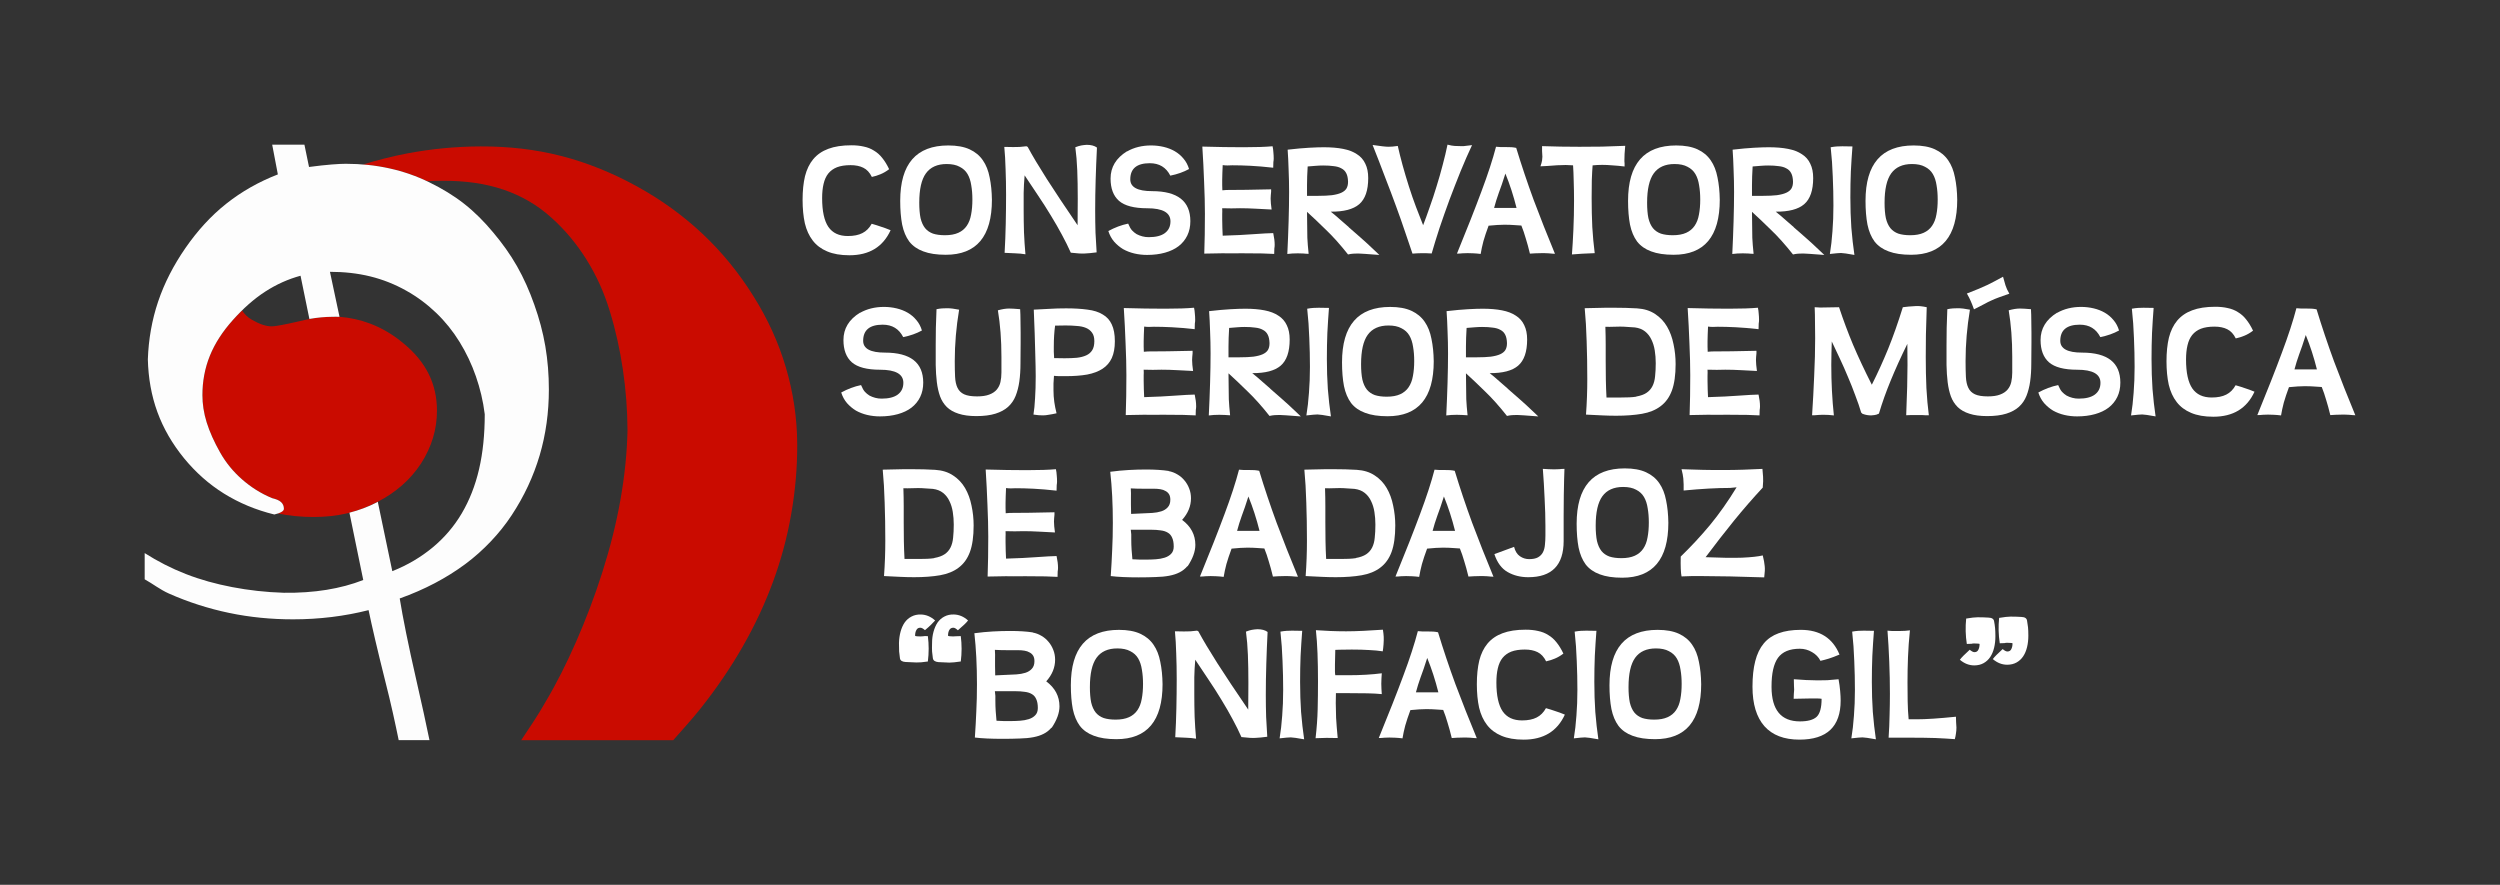 <?xml version="1.0" encoding="UTF-8" standalone="no"?>
<!-- Created with Inkscape (http://www.inkscape.org/) -->

<svg
   xmlns:dc="http://purl.org/dc/elements/1.1/"
   xmlns:cc="http://creativecommons.org/ns#"
   xmlns:rdf="http://www.w3.org/1999/02/22-rdf-syntax-ns#"
   xmlns:svg="http://www.w3.org/2000/svg"
   xmlns="http://www.w3.org/2000/svg"
   xmlns:sodipodi="http://sodipodi.sourceforge.net/DTD/sodipodi-0.dtd"
   xmlns:inkscape="http://www.inkscape.org/namespaces/inkscape"
   version="1.1"
   width="220.528"
   height="78.051"
   id="svg7033"
   inkscape:version="0.92.4 (5da689c313, 2019-01-14)"
   sodipodi:docname="Marca_CSMBBF_rojo-blanco.svg">
  <rect width="100%" height="100%" fill="#333333" stroke="none"/>
  <sodipodi:namedview
     pagecolor="#ffffff"
     bordercolor="#666666"
     borderopacity="1"
     objecttolerance="10"
     gridtolerance="10"
     guidetolerance="10"
     inkscape:pageopacity="0"
     inkscape:pageshadow="2"
     inkscape:window-width="1920"
     inkscape:window-height="1031"
     id="namedview64"
     showgrid="false"
     showguides="true"
     inkscape:guide-bbox="true"
     fit-margin-top="12.76"
     fit-margin-left="12.76"
     fit-margin-right="12.76"
     fit-margin-bottom="12.76"
     inkscape:zoom="4.6735339"
     inkscape:cx="110.85749"
     inkscape:cy="34.518743"
     inkscape:window-x="1920"
     inkscape:window-y="0"
     inkscape:window-maximized="1"
     inkscape:current-layer="svg7033" />
  <defs
     id="defs7035" />
  <path
     inkscape:connector-curvature="0"
     style="font-style:normal;font-variant:normal;font-weight:bold;font-stretch:normal;font-size:14.243px;line-height:100%;font-family:Teen;-inkscape-font-specification:'Teen Bold';text-align:start;writing-mode:lr-tb;text-anchor:start;fill:#ffffff;fill-opacity:1;stroke:none"
     id="path4806"
     d="m 78.561,20.309 c -0.674,1.472 -1.885,2.208 -3.632,2.208 -0.779,0 -1.434,-0.114 -1.966,-0.342 -0.522,-0.218 -0.945,-0.536 -1.268,-0.954 -0.323,-0.418 -0.555,-0.926 -0.698,-1.524 -0.133,-0.608 -0.199,-1.296 -0.199,-2.065 0,-0.798 0.071,-1.495 0.214,-2.094 0.152,-0.598 0.394,-1.097 0.726,-1.496 0.342,-0.408 0.783,-0.712 1.325,-0.912 0.551,-0.209 1.23,-0.313 2.037,-0.313 0.408,10e-6 0.774,0.038 1.097,0.114 0.332,0.067 0.631,0.185 0.897,0.356 0.275,0.161 0.517,0.375 0.726,0.641 0.218,0.266 0.423,0.598 0.612,0.997 -0.247,0.19 -0.499,0.337 -0.755,0.442 -0.247,0.104 -0.503,0.185 -0.769,0.242 -0.19,-0.389 -0.442,-0.66 -0.755,-0.812 -0.304,-0.152 -0.679,-0.228 -1.125,-0.228 -0.475,1e-5 -0.874,0.062 -1.196,0.185 -0.313,0.123 -0.57,0.309 -0.769,0.555 -0.19,0.237 -0.328,0.541 -0.413,0.912 -0.086,0.361 -0.128,0.779 -0.128,1.253 0,1.158 0.185,2.008 0.555,2.549 0.37,0.532 0.94,0.798 1.709,0.798 0.522,0 0.95,-0.085 1.282,-0.256 0.342,-0.171 0.617,-0.446 0.826,-0.826 0.304,0.086 0.574,0.171 0.812,0.256 0.247,0.076 0.532,0.18 0.855,0.313" />
  <path
     inkscape:connector-curvature="0"
     style="font-style:normal;font-variant:normal;font-weight:bold;font-stretch:normal;font-size:14.243px;line-height:100%;font-family:Teen;-inkscape-font-specification:'Teen Bold';text-align:start;writing-mode:lr-tb;text-anchor:start;fill:#ffffff;fill-opacity:1;stroke:none"
     id="path4808-7"
     d="m 81.089,17.873 c -1e-5,0.541 0.038,0.997 0.114,1.367 0.085,0.361 0.218,0.655 0.399,0.883 0.18,0.218 0.413,0.38 0.698,0.484 0.294,0.095 0.646,0.142 1.054,0.142 0.475,0 0.869,-0.071 1.182,-0.214 0.313,-0.142 0.56,-0.347 0.741,-0.612 0.19,-0.275 0.318,-0.608 0.385,-0.997 0.076,-0.389 0.114,-0.831 0.114,-1.325 -10e-6,-0.456 -0.033,-0.874 -0.1,-1.253 -0.057,-0.389 -0.166,-0.722 -0.328,-0.997 -0.161,-0.275 -0.394,-0.489 -0.698,-0.641 -0.294,-0.161 -0.674,-0.242 -1.139,-0.242 -0.826,10e-6 -1.439,0.275 -1.837,0.826 -0.389,0.541 -0.584,1.401 -0.584,2.578 m 6.409,-0.256 c -1e-5,3.238 -1.358,4.857 -4.073,4.857 -0.798,0 -1.458,-0.1 -1.98,-0.299 -0.522,-0.19 -0.935,-0.48 -1.239,-0.869 -0.294,-0.399 -0.503,-0.897 -0.627,-1.496 -0.114,-0.598 -0.171,-1.296 -0.171,-2.094 0,-3.257 1.415,-4.885 4.244,-4.885 0.76,10e-6 1.386,0.114 1.88,0.342 0.494,0.228 0.883,0.551 1.168,0.969 0.285,0.408 0.484,0.912 0.598,1.51 0.123,0.589 0.19,1.244 0.199,1.966" />
  <path
     inkscape:connector-curvature="0"
     style="font-style:normal;font-variant:normal;font-weight:bold;font-stretch:normal;font-size:14.243px;line-height:100%;font-family:Teen;-inkscape-font-specification:'Teen Bold';text-align:start;writing-mode:lr-tb;text-anchor:start;fill:#ffffff;fill-opacity:1;stroke:none"
     id="path4810"
     d="m 90.655,12.96 c 0.408,0.76 0.969,1.7 1.681,2.82 0.712,1.111 1.619,2.474 2.72,4.088 0.009,-0.684 0.014,-1.467 0.014,-2.35 -10e-6,-0.921 -0.014,-1.747 -0.043,-2.478 -0.029,-0.741 -0.086,-1.424 -0.171,-2.051 0.19,-0.076 0.361,-0.128 0.513,-0.157 0.161,-0.029 0.328,-0.048 0.498,-0.057 0.38,1e-5 0.679,0.081 0.897,0.242 -0.048,0.95 -0.086,1.89 -0.114,2.82 -0.029,0.931 -0.043,1.842 -0.043,2.735 -1e-5,0.655 0.009,1.306 0.029,1.951 0.029,0.646 0.062,1.225 0.1,1.738 -0.427,0.057 -0.774,0.09 -1.04,0.1 -0.266,0.019 -0.679,-0.005 -1.239,-0.071 -0.228,-0.513 -0.489,-1.04 -0.783,-1.581 -0.294,-0.551 -0.622,-1.12 -0.983,-1.709 -0.361,-0.598 -0.741,-1.192 -1.139,-1.78 -0.399,-0.598 -0.788,-1.182 -1.168,-1.752 -0.048,0.541 -0.076,1.059 -0.085,1.552 -1e-5,0.484 -1e-5,0.997 0,1.538 -1e-5,0.627 0.009,1.272 0.029,1.937 0.029,0.665 0.071,1.31 0.128,1.937 -0.285,-0.048 -0.584,-0.076 -0.897,-0.086 -0.304,-0.009 -0.617,-0.024 -0.94,-0.043 0.048,-0.836 0.081,-1.69 0.1,-2.564 0.019,-0.883 0.029,-1.738 0.029,-2.564 0,-0.788 -0.014,-1.538 -0.043,-2.25 -0.019,-0.712 -0.057,-1.367 -0.114,-1.966 0.142,1e-5 0.404,0.005 0.783,0.014 0.38,0.01 0.769,-0.014 1.168,-0.071 l 0.114,0.057" />
  <path
     inkscape:connector-curvature="0"
     style="font-style:normal;font-variant:normal;font-weight:bold;font-stretch:normal;font-size:14.243px;line-height:100%;font-family:Teen;-inkscape-font-specification:'Teen Bold';text-align:start;writing-mode:lr-tb;text-anchor:start;fill:#ffffff;fill-opacity:1;stroke:none"
     id="path4812"
     d="m 99.517,19.725 c 0.114,0.275 0.228,0.475 0.342,0.598 0.114,0.123 0.247,0.233 0.399,0.328 0.161,0.086 0.332,0.152 0.513,0.199 0.18,0.048 0.366,0.071 0.555,0.071 0.627,0 1.101,-0.119 1.424,-0.356 0.332,-0.247 0.498,-0.593 0.498,-1.04 0,-0.769 -0.684,-1.154 -2.051,-1.154 -1.158,0 -1.989,-0.218 -2.492,-0.655 -0.494,-0.437 -0.741,-1.092 -0.741,-1.966 0,-1.006 0.484,-1.809 1.453,-2.407 v 0.014 c 0.617,-0.351 1.325,-0.527 2.122,-0.527 0.38,10e-6 0.75,0.043 1.111,0.128 0.361,0.086 0.688,0.214 0.983,0.385 0.294,0.171 0.551,0.389 0.769,0.655 0.218,0.256 0.38,0.56 0.484,0.912 -0.484,0.266 -1.035,0.461 -1.652,0.584 -0.37,-0.731 -0.973,-1.097 -1.809,-1.097 -1.149,10e-6 -1.723,0.475 -1.723,1.424 0,0.693 0.641,1.04 1.923,1.04 2.25,10e-6 3.376,0.883 3.376,2.649 -1e-5,0.475 -0.09,0.897 -0.271,1.268 -0.18,0.37 -0.437,0.684 -0.769,0.94 -0.323,0.247 -0.722,0.437 -1.196,0.57 -0.475,0.133 -1.002,0.199 -1.581,0.199 -0.389,0 -0.764,-0.043 -1.125,-0.128 -0.361,-0.086 -0.693,-0.214 -0.997,-0.385 -0.294,-0.18 -0.555,-0.399 -0.783,-0.655 -0.228,-0.266 -0.399,-0.579 -0.513,-0.94 0.57,-0.313 1.154,-0.532 1.752,-0.655" />
  <path
     inkscape:connector-curvature="0"
     style="font-style:normal;font-variant:normal;font-weight:bold;font-stretch:normal;font-size:14.243px;line-height:100%;font-family:Teen;-inkscape-font-specification:'Teen Bold';text-align:start;writing-mode:lr-tb;text-anchor:start;fill:#ffffff;fill-opacity:1;stroke:none"
     id="path4814"
     d="m 106.23,22.374 c 0.038,-1.063 0.057,-2.236 0.057,-3.518 0,-0.836 -0.024,-1.771 -0.071,-2.806 -0.038,-1.044 -0.09,-2.084 -0.157,-3.119 1.31,0.038 2.516,0.057 3.618,0.057 1.101,0 1.961,-0.029 2.578,-0.086 0.038,0.171 0.062,0.347 0.071,0.527 0.019,0.18 0.029,0.366 0.029,0.555 0,0.104 -0.01,0.209 -0.029,0.313 -0.01,0.095 -0.014,0.261 -0.014,0.498 -0.769,-0.086 -1.443,-0.142 -2.022,-0.171 -0.579,-0.029 -1.106,-0.043 -1.581,-0.043 -0.152,10e-6 -0.294,0.005 -0.427,0.014 -0.133,10e-6 -0.275,-0.009 -0.427,-0.029 -0.009,0.256 -0.019,0.494 -0.029,0.712 -0.01,0.218 -0.014,0.413 -0.014,0.584 -1e-5,0.171 -1e-5,0.328 0,0.47 -1e-5,0.142 0.005,0.294 0.014,0.456 l 0.356,-0.029 c 0.484,10e-6 1.068,-0.005 1.752,-0.014 0.693,-0.009 1.424,-0.024 2.193,-0.043 v 0.214 c -0.01,0.095 -0.019,0.199 -0.029,0.313 -0.01,0.114 -0.014,0.209 -0.014,0.285 -1e-5,0.247 0.029,0.57 0.086,0.969 -0.399,-0.029 -0.855,-0.052 -1.367,-0.071 -0.513,-0.029 -0.988,-0.043 -1.424,-0.043 -0.247,0 -0.499,0.005 -0.755,0.014 -0.256,10e-6 -0.527,-0.005 -0.812,-0.014 0.009,0.19 0.009,0.361 0,0.513 -10e-6,0.152 -10e-6,0.304 0,0.456 -10e-6,0.266 0.005,0.517 0.014,0.755 0.009,0.228 0.019,0.461 0.029,0.698 0.608,-0.019 1.101,-0.038 1.481,-0.057 0.38,-0.019 0.764,-0.043 1.154,-0.071 0.399,-0.029 0.764,-0.052 1.097,-0.071 0.342,-0.019 0.584,-0.029 0.726,-0.029 0.085,0.389 0.128,0.736 0.128,1.04 -1e-5,0.104 -0.01,0.209 -0.029,0.313 -0.01,0.104 -0.014,0.266 -0.014,0.484 -0.294,-0.019 -0.655,-0.033 -1.082,-0.043 -0.418,-0.01 -1.011,-0.014 -1.78,-0.014 -0.769,0.01 -1.334,0.01 -1.695,0 -0.351,0 -0.888,0.01 -1.609,0.029" />
  <path
     inkscape:connector-curvature="0"
     style="font-style:normal;font-variant:normal;font-weight:bold;font-stretch:normal;font-size:14.243px;line-height:100%;font-family:Teen;-inkscape-font-specification:'Teen Bold';text-align:start;writing-mode:lr-tb;text-anchor:start;fill:#ffffff;fill-opacity:1;stroke:none"
     id="path4816"
     d="m 115.294,16.862 v 0.413 h 0.983 c 0.475,10e-6 0.878,-0.019 1.211,-0.057 0.342,-0.048 0.617,-0.119 0.826,-0.214 0.209,-0.095 0.361,-0.218 0.456,-0.37 0.095,-0.161 0.142,-0.356 0.142,-0.584 v -0.043 c -0.01,-0.304 -0.062,-0.546 -0.157,-0.726 -0.095,-0.19 -0.237,-0.332 -0.427,-0.427 -0.18,-0.104 -0.408,-0.171 -0.684,-0.199 -0.266,-0.038 -0.574,-0.057 -0.926,-0.057 -0.209,10e-6 -0.427,0.01 -0.655,0.029 -0.228,0.019 -0.465,0.038 -0.712,0.057 -0.019,0.304 -0.033,0.593 -0.043,0.869 -0.01,0.266 -0.014,0.527 -0.014,0.783 v 0.527 m 2.094,1.809 c 0.342,0.275 0.579,0.475 0.712,0.598 0.142,0.123 0.29,0.252 0.442,0.385 0.152,0.133 0.299,0.261 0.442,0.385 h -0.014 c 0.38,0.332 0.717,0.627 1.011,0.883 0.294,0.247 0.859,0.769 1.695,1.567 -1.092,-0.085 -1.714,-0.128 -1.866,-0.128 -0.142,0 -0.29,0.005 -0.442,0.014 -0.142,0.009 -0.294,0.033 -0.456,0.071 -0.684,-0.864 -1.329,-1.586 -1.937,-2.165 -0.598,-0.589 -1.158,-1.12 -1.681,-1.595 l 0.014,1.196 c 0,0.332 0.005,0.698 0.014,1.097 0.019,0.399 0.057,0.869 0.114,1.41 -0.133,0 -0.29,-0.009 -0.47,-0.029 -0.171,-0.01 -0.332,-0.014 -0.484,-0.014 -0.123,0 -0.285,0.005 -0.484,0.014 -0.199,0.019 -0.347,0.033 -0.442,0.043 0.048,-0.969 0.086,-1.928 0.114,-2.877 0.029,-0.95 0.043,-1.814 0.043,-2.592 0,-0.655 -0.014,-1.31 -0.043,-1.966 -0.019,-0.655 -0.048,-1.244 -0.085,-1.766 0.741,-0.086 1.372,-0.142 1.894,-0.171 0.522,-0.029 0.954,-0.043 1.296,-0.043 0.646,0 1.211,0.048 1.695,0.142 0.494,0.095 0.902,0.252 1.225,0.47 0.332,0.209 0.579,0.489 0.741,0.84 0.171,0.342 0.256,0.764 0.256,1.268 -1e-5,1.082 -0.266,1.852 -0.798,2.307 -0.522,0.446 -1.358,0.665 -2.507,0.655" />
  <path
     inkscape:connector-curvature="0"
     style="font-style:normal;font-variant:normal;font-weight:bold;font-stretch:normal;font-size:14.243px;line-height:100%;font-family:Teen;-inkscape-font-specification:'Teen Bold';text-align:start;writing-mode:lr-tb;text-anchor:start;fill:#ffffff;fill-opacity:1;stroke:none"
     id="path4818"
     d="m 124.597,22.374 c -0.209,-0.627 -0.432,-1.282 -0.669,-1.966 -0.228,-0.684 -0.489,-1.424 -0.783,-2.222 -0.294,-0.807 -0.617,-1.662 -0.969,-2.564 -0.342,-0.912 -0.707,-1.856 -1.097,-2.834 0.332,0.048 0.612,0.086 0.84,0.114 0.237,0.029 0.423,0.043 0.555,0.043 0.104,10e-6 0.223,-0.005 0.356,-0.014 0.142,-0.009 0.299,-0.029 0.47,-0.057 0.114,0.513 0.256,1.082 0.427,1.709 0.171,0.617 0.356,1.239 0.555,1.866 0.199,0.627 0.408,1.23 0.627,1.809 0.218,0.579 0.427,1.116 0.627,1.609 0.19,-0.494 0.385,-1.03 0.584,-1.609 0.209,-0.579 0.408,-1.182 0.598,-1.809 0.199,-0.636 0.38,-1.268 0.541,-1.894 0.171,-0.636 0.313,-1.234 0.427,-1.795 0.256,0.067 0.465,0.104 0.627,0.114 0.171,0.01 0.328,0.014 0.47,0.014 0.095,10e-6 0.209,10e-6 0.342,0 0.142,-0.009 0.385,-0.038 0.726,-0.086 -0.332,0.703 -0.669,1.472 -1.011,2.307 -0.332,0.826 -0.66,1.666 -0.983,2.521 -0.313,0.855 -0.608,1.69 -0.883,2.507 -0.266,0.817 -0.494,1.557 -0.684,2.222 -0.579,-0.038 -1.144,-0.033 -1.695,0.014" />
  <path
     inkscape:connector-curvature="0"
     style="font-style:normal;font-variant:normal;font-weight:bold;font-stretch:normal;font-size:14.243px;line-height:100%;font-family:Teen;-inkscape-font-specification:'Teen Bold';text-align:start;writing-mode:lr-tb;text-anchor:start;fill:#ffffff;fill-opacity:1;stroke:none"
     id="path4820"
     d="m 133.776,18.343 c -0.266,-1.063 -0.593,-2.075 -0.983,-3.034 -0.218,0.693 -0.413,1.263 -0.584,1.709 -0.161,0.446 -0.299,0.888 -0.413,1.325 h 1.98 m -1.809,-5.398 c 0.256,0.029 0.551,0.038 0.883,0.029 0.342,-0.009 0.641,0.014 0.897,0.071 0.465,1.529 0.978,3.057 1.538,4.586 0.57,1.519 1.196,3.105 1.88,4.757 -0.057,0 -0.138,-0.005 -0.242,-0.014 -0.104,-0.01 -0.214,-0.019 -0.328,-0.029 -0.114,0 -0.228,-0.005 -0.342,-0.014 -0.104,0 -0.195,0 -0.271,0 -0.19,0 -0.375,0.005 -0.555,0.014 -0.171,0.019 -0.328,0.029 -0.47,0.029 -0.123,-0.513 -0.247,-0.964 -0.37,-1.353 -0.114,-0.399 -0.242,-0.774 -0.385,-1.125 -0.218,-0.019 -0.437,-0.033 -0.655,-0.043 -0.218,-0.019 -0.503,-0.029 -0.855,-0.029 -0.351,0 -0.812,0.029 -1.382,0.085 -0.19,0.513 -0.342,0.969 -0.456,1.367 -0.104,0.399 -0.185,0.774 -0.242,1.125 -0.228,-0.029 -0.446,-0.048 -0.655,-0.057 -0.199,-0.009 -0.366,-0.014 -0.498,-0.014 -0.133,0 -0.28,0.005 -0.442,0.014 -0.161,0.019 -0.328,0.029 -0.498,0.029 0.883,-2.155 1.605,-3.988 2.165,-5.498 0.57,-1.519 0.997,-2.83 1.282,-3.931" />
  <path
     inkscape:connector-curvature="0"
     style="font-style:normal;font-variant:normal;font-weight:bold;font-stretch:normal;font-size:14.243px;line-height:100%;font-family:Teen;-inkscape-font-specification:'Teen Bold';text-align:start;writing-mode:lr-tb;text-anchor:start;fill:#ffffff;fill-opacity:1;stroke:none"
     id="path4822"
     d="m 140.671,22.331 c -0.826,0.029 -1.496,0.067 -2.008,0.114 0.048,-0.627 0.09,-1.353 0.128,-2.179 0.038,-0.836 0.057,-1.685 0.057,-2.549 0,-0.608 -0.01,-1.182 -0.029,-1.723 -0.01,-0.541 -0.029,-1.011 -0.057,-1.41 -0.104,-0.009 -0.209,-0.014 -0.313,-0.014 -0.104,-0.009 -0.218,-0.014 -0.342,-0.014 -0.123,0 -0.275,0.005 -0.456,0.014 -0.18,1e-5 -0.37,0.01 -0.57,0.029 -0.199,0.01 -0.404,0.024 -0.612,0.043 -0.209,0.01 -0.404,0.019 -0.584,0.029 0.076,-0.218 0.123,-0.389 0.142,-0.513 0.019,-0.133 0.029,-0.242 0.029,-0.328 0,-0.095 -0.005,-0.18 -0.014,-0.256 0,-0.076 -0.005,-0.161 -0.014,-0.256 v -0.427 c 0.513,0.019 1.059,0.033 1.638,0.043 0.589,0.01 1.139,0.014 1.652,0.014 0.627,10e-6 1.291,-0.005 1.994,-0.014 0.712,-0.019 1.396,-0.043 2.051,-0.071 -0.029,0.256 -0.048,0.494 -0.057,0.712 -0.01,0.218 -0.014,0.389 -0.014,0.513 -1e-5,0.048 -1e-5,0.1 0,0.157 0.009,0.057 0.014,0.109 0.014,0.157 v 0.285 c -0.38,-0.048 -0.736,-0.081 -1.068,-0.1 -0.323,-0.029 -0.622,-0.043 -0.897,-0.043 -0.285,10e-6 -0.57,0.014 -0.855,0.043 -0.029,0.361 -0.052,0.798 -0.071,1.31 -0.01,0.503 -0.014,1.025 -0.014,1.567 -1e-5,0.902 0.019,1.757 0.057,2.564 0.048,0.798 0.119,1.567 0.214,2.307" />
  <path
     inkscape:connector-curvature="0"
     style="font-style:normal;font-variant:normal;font-weight:bold;font-stretch:normal;font-size:14.243px;line-height:100%;font-family:Teen;-inkscape-font-specification:'Teen Bold';text-align:start;writing-mode:lr-tb;text-anchor:start;fill:#ffffff;fill-opacity:1;stroke:none"
     id="path4824"
     d="m 145.293,17.873 c 0,0.541 0.038,0.997 0.114,1.367 0.086,0.361 0.218,0.655 0.399,0.883 0.18,0.218 0.413,0.38 0.698,0.484 0.294,0.095 0.646,0.142 1.054,0.142 0.475,0 0.869,-0.071 1.182,-0.214 0.313,-0.142 0.56,-0.347 0.741,-0.612 0.19,-0.275 0.318,-0.608 0.385,-0.997 0.076,-0.389 0.114,-0.831 0.114,-1.325 -1e-5,-0.456 -0.033,-0.874 -0.1,-1.253 -0.057,-0.389 -0.166,-0.722 -0.328,-0.997 -0.161,-0.275 -0.394,-0.489 -0.698,-0.641 -0.294,-0.161 -0.674,-0.242 -1.139,-0.242 -0.826,10e-6 -1.439,0.275 -1.837,0.826 -0.389,0.541 -0.584,1.401 -0.584,2.578 m 6.409,-0.256 c -1e-5,3.238 -1.358,4.857 -4.073,4.857 -0.798,0 -1.458,-0.1 -1.98,-0.299 -0.522,-0.19 -0.935,-0.48 -1.239,-0.869 -0.294,-0.399 -0.503,-0.897 -0.627,-1.496 -0.114,-0.598 -0.171,-1.296 -0.171,-2.094 0,-3.257 1.415,-4.885 4.244,-4.885 0.76,10e-6 1.386,0.114 1.88,0.342 0.494,0.228 0.883,0.551 1.168,0.969 0.285,0.408 0.484,0.912 0.598,1.51 0.123,0.589 0.19,1.244 0.199,1.966" />
  <path
     inkscape:connector-curvature="0"
     style="font-style:normal;font-variant:normal;font-weight:bold;font-stretch:normal;font-size:14.243px;line-height:100%;font-family:Teen;-inkscape-font-specification:'Teen Bold';text-align:start;writing-mode:lr-tb;text-anchor:start;fill:#ffffff;fill-opacity:1;stroke:none"
     id="path4826"
     d="m 154.545,16.862 v 0.413 h 0.983 c 0.475,10e-6 0.878,-0.019 1.211,-0.057 0.342,-0.048 0.617,-0.119 0.826,-0.214 0.209,-0.095 0.361,-0.218 0.456,-0.37 0.095,-0.161 0.142,-0.356 0.142,-0.584 v -0.043 c -0.01,-0.304 -0.062,-0.546 -0.157,-0.726 -0.095,-0.19 -0.237,-0.332 -0.427,-0.427 -0.18,-0.104 -0.408,-0.171 -0.684,-0.199 -0.266,-0.038 -0.574,-0.057 -0.926,-0.057 -0.209,10e-6 -0.427,0.01 -0.655,0.029 -0.228,0.019 -0.465,0.038 -0.712,0.057 -0.019,0.304 -0.033,0.593 -0.043,0.869 -0.01,0.266 -0.014,0.527 -0.014,0.783 v 0.527 m 2.094,1.809 c 0.342,0.275 0.579,0.475 0.712,0.598 0.142,0.123 0.29,0.252 0.442,0.385 0.152,0.133 0.299,0.261 0.442,0.385 h -0.014 c 0.38,0.332 0.717,0.627 1.011,0.883 0.294,0.247 0.859,0.769 1.695,1.567 -1.092,-0.085 -1.714,-0.128 -1.866,-0.128 -0.142,0 -0.29,0.005 -0.442,0.014 -0.142,0.009 -0.294,0.033 -0.456,0.071 -0.684,-0.864 -1.329,-1.586 -1.937,-2.165 -0.598,-0.589 -1.158,-1.12 -1.681,-1.595 l 0.014,1.196 c 0,0.332 0.005,0.698 0.014,1.097 0.019,0.399 0.057,0.869 0.114,1.41 -0.133,0 -0.29,-0.009 -0.47,-0.029 -0.171,-0.01 -0.332,-0.014 -0.484,-0.014 -0.123,0 -0.285,0.005 -0.484,0.014 -0.199,0.019 -0.347,0.033 -0.442,0.043 0.048,-0.969 0.086,-1.928 0.114,-2.877 0.029,-0.95 0.043,-1.814 0.043,-2.592 0,-0.655 -0.014,-1.31 -0.043,-1.966 -0.019,-0.655 -0.048,-1.244 -0.085,-1.766 0.741,-0.086 1.372,-0.142 1.894,-0.171 0.522,-0.029 0.954,-0.043 1.296,-0.043 0.646,0 1.211,0.048 1.695,0.142 0.494,0.095 0.902,0.252 1.225,0.47 0.332,0.209 0.579,0.489 0.741,0.84 0.171,0.342 0.256,0.764 0.256,1.268 -1e-5,1.082 -0.266,1.852 -0.798,2.307 -0.522,0.446 -1.358,0.665 -2.507,0.655" />
  <path
     inkscape:connector-curvature="0"
     style="font-style:normal;font-variant:normal;font-weight:bold;font-stretch:normal;font-size:14.243px;line-height:100%;font-family:Teen;-inkscape-font-specification:'Teen Bold';text-align:start;writing-mode:lr-tb;text-anchor:start;fill:#ffffff;fill-opacity:1;stroke:none"
     id="path4828"
     d="m 163.408,12.917 c -0.057,0.741 -0.104,1.477 -0.142,2.208 -0.029,0.722 -0.043,1.486 -0.043,2.293 0,0.931 0.029,1.818 0.086,2.663 0.067,0.836 0.157,1.638 0.271,2.407 -0.627,-0.114 -1.021,-0.171 -1.182,-0.171 -0.161,0 -0.489,0.029 -0.983,0.086 0.104,-0.627 0.18,-1.291 0.228,-1.994 0.057,-0.703 0.085,-1.467 0.085,-2.293 0,-0.826 -0.019,-1.671 -0.057,-2.535 -0.029,-0.864 -0.09,-1.728 -0.185,-2.592 0.209,-0.038 0.394,-0.062 0.555,-0.071 0.171,-0.009 0.328,-0.014 0.47,-0.014 0.152,10e-6 0.451,0.005 0.897,0.014" />
  <path
     inkscape:connector-curvature="0"
     style="font-style:normal;font-variant:normal;font-weight:bold;font-stretch:normal;font-size:14.243px;line-height:100%;font-family:Teen;-inkscape-font-specification:'Teen Bold';text-align:start;writing-mode:lr-tb;text-anchor:start;fill:#ffffff;fill-opacity:1;stroke:none"
     id="path4830"
     d="m 166.24,17.873 c -1e-5,0.541 0.038,0.997 0.114,1.367 0.085,0.361 0.218,0.655 0.399,0.883 0.18,0.218 0.413,0.38 0.698,0.484 0.294,0.095 0.646,0.142 1.054,0.142 0.475,0 0.869,-0.071 1.182,-0.214 0.313,-0.142 0.56,-0.347 0.741,-0.612 0.19,-0.275 0.318,-0.608 0.385,-0.997 0.076,-0.389 0.114,-0.831 0.114,-1.325 -1e-5,-0.456 -0.033,-0.874 -0.1,-1.253 -0.057,-0.389 -0.166,-0.722 -0.328,-0.997 -0.161,-0.275 -0.394,-0.489 -0.698,-0.641 -0.294,-0.161 -0.674,-0.242 -1.139,-0.242 -0.826,10e-6 -1.439,0.275 -1.837,0.826 -0.389,0.541 -0.584,1.401 -0.584,2.578 m 6.409,-0.256 c -1e-5,3.238 -1.358,4.857 -4.073,4.857 -0.798,0 -1.458,-0.1 -1.98,-0.299 -0.522,-0.19 -0.935,-0.48 -1.239,-0.869 -0.294,-0.399 -0.503,-0.897 -0.627,-1.496 -0.114,-0.598 -0.171,-1.296 -0.171,-2.094 0,-3.257 1.415,-4.885 4.244,-4.885 0.76,10e-6 1.386,0.114 1.88,0.342 0.494,0.228 0.883,0.551 1.168,0.969 0.285,0.408 0.484,0.912 0.598,1.51 0.123,0.589 0.19,1.244 0.199,1.966" />
  <path
     inkscape:connector-curvature="0"
     style="font-style:normal;font-variant:normal;font-weight:bold;font-stretch:normal;font-size:14.243px;line-height:100%;font-family:Teen;-inkscape-font-specification:'Teen Bold';text-align:start;writing-mode:lr-tb;text-anchor:start;fill:#ffffff;fill-opacity:1;stroke:none"
     id="path4832"
     d="m 75.955,33.968 c 0.114,0.275 0.228,0.475 0.342,0.598 0.114,0.123 0.247,0.233 0.399,0.328 0.161,0.086 0.332,0.152 0.513,0.199 0.18,0.048 0.366,0.071 0.555,0.071 0.627,0 1.101,-0.119 1.424,-0.356 0.332,-0.247 0.498,-0.593 0.498,-1.04 -1e-5,-0.769 -0.684,-1.154 -2.051,-1.154 -1.158,10e-6 -1.989,-0.218 -2.493,-0.655 -0.494,-0.437 -0.741,-1.092 -0.741,-1.966 0,-1.006 0.484,-1.809 1.453,-2.407 v 0.014 c 0.617,-0.351 1.325,-0.527 2.122,-0.527 0.38,1e-5 0.75,0.043 1.111,0.128 0.361,0.086 0.688,0.214 0.983,0.385 0.294,0.171 0.551,0.389 0.769,0.655 0.218,0.256 0.38,0.56 0.484,0.912 -0.484,0.266 -1.035,0.461 -1.652,0.584 -0.37,-0.731 -0.973,-1.097 -1.809,-1.097 -1.149,10e-6 -1.723,0.475 -1.723,1.424 0,0.693 0.641,1.04 1.923,1.04 2.25,0 3.376,0.883 3.376,2.649 -10e-6,0.475 -0.09,0.897 -0.271,1.268 -0.18,0.37 -0.437,0.684 -0.769,0.94 -0.323,0.247 -0.722,0.437 -1.196,0.57 -0.475,0.133 -1.002,0.199 -1.581,0.199 -0.389,0 -0.764,-0.043 -1.125,-0.128 -0.361,-0.086 -0.693,-0.214 -0.997,-0.385 -0.294,-0.18 -0.555,-0.399 -0.783,-0.655 -0.228,-0.266 -0.399,-0.579 -0.513,-0.94 0.57,-0.313 1.154,-0.532 1.752,-0.655" />
  <path
     inkscape:connector-curvature="0"
     style="font-style:normal;font-variant:normal;font-weight:bold;font-stretch:normal;font-size:14.243px;line-height:100%;font-family:Teen;-inkscape-font-specification:'Teen Bold';text-align:start;writing-mode:lr-tb;text-anchor:start;fill:#ffffff;fill-opacity:1;stroke:none"
     id="path4834"
     d="m 89.989,27.274 c 0.019,0.323 0.029,0.641 0.029,0.954 0.009,0.313 0.014,0.684 0.014,1.111 v 0.912 c -10e-6,0.636 -0.005,1.239 -0.014,1.809 -1e-5,0.57 -0.033,1.097 -0.1,1.581 -0.067,0.475 -0.176,0.902 -0.328,1.282 -0.152,0.38 -0.375,0.703 -0.669,0.969 -0.285,0.256 -0.655,0.456 -1.111,0.598 -0.456,0.142 -1.016,0.214 -1.681,0.214 -0.627,0 -1.154,-0.071 -1.581,-0.214 -0.418,-0.133 -0.76,-0.328 -1.025,-0.584 -0.266,-0.266 -0.465,-0.579 -0.598,-0.94 -0.133,-0.37 -0.228,-0.788 -0.285,-1.253 -0.057,-0.465 -0.09,-0.973 -0.1,-1.524 -1e-5,-0.551 -1e-5,-1.135 0,-1.752 -1e-5,-0.456 0.005,-0.964 0.014,-1.524 0.019,-0.57 0.038,-1.116 0.057,-1.638 0.19,-0.038 0.356,-0.062 0.498,-0.071 0.152,-0.009 0.299,-0.014 0.442,-0.014 0.285,10e-6 0.636,0.043 1.054,0.128 -0.256,1.529 -0.385,3.043 -0.385,4.543 -1e-5,0.532 0.009,0.992 0.029,1.382 0.019,0.389 0.09,0.712 0.214,0.969 0.123,0.256 0.318,0.446 0.584,0.57 0.266,0.123 0.646,0.185 1.139,0.185 0.437,0 0.793,-0.052 1.068,-0.157 0.285,-0.104 0.508,-0.252 0.669,-0.442 0.161,-0.19 0.271,-0.413 0.328,-0.669 0.057,-0.256 0.085,-0.536 0.086,-0.84 v -1.382 c -1e-5,-1.491 -0.104,-2.858 -0.313,-4.102 0.37,-0.104 0.698,-0.157 0.983,-0.157 0.133,1e-5 0.266,0.005 0.399,0.014 0.142,0.01 0.337,0.024 0.584,0.043" />
  <path
     inkscape:connector-curvature="0"
     style="font-style:normal;font-variant:normal;font-weight:bold;font-stretch:normal;font-size:14.243px;line-height:100%;font-family:Teen;-inkscape-font-specification:'Teen Bold';text-align:start;writing-mode:lr-tb;text-anchor:start;fill:#ffffff;fill-opacity:1;stroke:none"
     id="path4836"
     d="m 92.957,30.549 c 0,0.161 0,0.323 0,0.484 0.009,0.152 0.019,0.337 0.029,0.555 0.076,0.009 0.38,0.014 0.912,0.014 0.408,10e-6 0.774,-0.014 1.097,-0.043 0.323,-0.038 0.598,-0.109 0.826,-0.214 0.228,-0.104 0.404,-0.256 0.527,-0.456 0.123,-0.199 0.185,-0.465 0.185,-0.798 -10e-6,-0.313 -0.067,-0.56 -0.199,-0.741 -0.133,-0.19 -0.313,-0.332 -0.541,-0.427 -0.228,-0.095 -0.498,-0.152 -0.812,-0.171 -0.304,-0.029 -0.631,-0.043 -0.983,-0.043 -0.294,10e-6 -0.603,0.005 -0.926,0.014 -0.076,0.551 -0.114,1.158 -0.114,1.823 m -1.766,-3.233 c 0.503,-0.029 0.969,-0.052 1.396,-0.071 0.437,-0.029 0.921,-0.043 1.453,-0.043 0.722,10e-6 1.353,0.038 1.894,0.114 0.541,0.067 0.988,0.209 1.339,0.427 0.361,0.209 0.627,0.503 0.798,0.883 0.18,0.38 0.271,0.874 0.271,1.481 -1e-5,0.589 -0.09,1.082 -0.271,1.481 -0.18,0.389 -0.451,0.703 -0.812,0.94 -0.361,0.237 -0.812,0.408 -1.353,0.513 -0.541,0.095 -1.168,0.142 -1.88,0.142 -0.18,0 -0.361,0 -0.541,0 -0.171,0 -0.342,-0.01 -0.513,-0.029 -0.019,0.247 -0.033,0.475 -0.043,0.684 -1e-5,0.209 -1e-5,0.408 0,0.598 -1e-5,0.342 0.024,0.684 0.071,1.025 0.048,0.332 0.114,0.665 0.199,0.997 -0.247,0.057 -0.47,0.1 -0.669,0.128 -0.199,0.038 -0.37,0.057 -0.513,0.057 -0.123,0 -0.256,-0.005 -0.399,-0.014 -0.133,-0.01 -0.285,-0.029 -0.456,-0.057 0.067,-0.399 0.114,-0.878 0.142,-1.439 0.038,-0.57 0.057,-1.215 0.057,-1.937 0,-0.484 -0.014,-1.192 -0.043,-2.122 -0.019,-0.931 -0.062,-2.184 -0.128,-3.76" />
  <path
     inkscape:connector-curvature="0"
     style="font-style:normal;font-variant:normal;font-weight:bold;font-stretch:normal;font-size:14.243px;line-height:100%;font-family:Teen;-inkscape-font-specification:'Teen Bold';text-align:start;writing-mode:lr-tb;text-anchor:start;fill:#ffffff;fill-opacity:1;stroke:none"
     id="path4838"
     d="m 99.303,36.617 c 0.038,-1.063 0.057,-2.236 0.057,-3.518 0,-0.836 -0.024,-1.771 -0.071,-2.806 -0.038,-1.044 -0.09,-2.084 -0.157,-3.119 1.31,0.038 2.516,0.057 3.618,0.057 1.101,10e-6 1.961,-0.029 2.578,-0.086 0.038,0.171 0.062,0.347 0.071,0.527 0.019,0.18 0.029,0.366 0.029,0.555 -1e-5,0.104 -0.01,0.209 -0.029,0.313 -0.01,0.095 -0.014,0.261 -0.014,0.498 -0.769,-0.086 -1.443,-0.142 -2.022,-0.171 -0.579,-0.029 -1.106,-0.043 -1.581,-0.043 -0.152,10e-6 -0.294,0.005 -0.427,0.014 -0.133,1e-5 -0.275,-0.009 -0.427,-0.029 -0.01,0.256 -0.019,0.494 -0.029,0.712 -0.01,0.218 -0.014,0.413 -0.014,0.584 0,0.171 0,0.328 0,0.47 0,0.142 0.005,0.294 0.014,0.456 l 0.356,-0.029 c 0.484,0 1.068,-0.005 1.752,-0.014 0.693,-0.009 1.424,-0.024 2.193,-0.043 v 0.214 c -0.01,0.095 -0.019,0.199 -0.029,0.313 -0.01,0.114 -0.014,0.209 -0.014,0.285 -1e-5,0.247 0.029,0.57 0.086,0.969 -0.399,-0.029 -0.855,-0.052 -1.367,-0.071 -0.513,-0.029 -0.988,-0.043 -1.424,-0.043 -0.247,10e-6 -0.498,0.005 -0.755,0.014 -0.256,0 -0.527,-0.005 -0.812,-0.014 0.01,0.19 0.01,0.361 0,0.513 0,0.152 0,0.304 0,0.456 0,0.266 0.005,0.517 0.014,0.755 0.009,0.228 0.019,0.461 0.029,0.698 0.608,-0.019 1.101,-0.038 1.481,-0.057 0.38,-0.019 0.764,-0.043 1.154,-0.071 0.399,-0.029 0.764,-0.052 1.097,-0.071 0.342,-0.019 0.584,-0.029 0.726,-0.029 0.085,0.389 0.128,0.736 0.128,1.04 -1e-5,0.104 -0.01,0.209 -0.029,0.313 -0.01,0.104 -0.014,0.266 -0.014,0.484 -0.294,-0.019 -0.655,-0.033 -1.082,-0.043 -0.418,-0.009 -1.011,-0.014 -1.78,-0.014 -0.769,0.009 -1.334,0.009 -1.695,0 -0.351,0 -0.888,0.009 -1.609,0.029" />
  <path
     inkscape:connector-curvature="0"
     style="font-style:normal;font-variant:normal;font-weight:bold;font-stretch:normal;font-size:14.243px;line-height:100%;font-family:Teen;-inkscape-font-specification:'Teen Bold';text-align:start;writing-mode:lr-tb;text-anchor:start;fill:#ffffff;fill-opacity:1;stroke:none"
     id="path4840"
     d="m 108.367,31.105 v 0.413 h 0.983 c 0.475,0 0.878,-0.019 1.211,-0.057 0.342,-0.048 0.617,-0.119 0.826,-0.214 0.209,-0.095 0.361,-0.218 0.456,-0.37 0.095,-0.161 0.142,-0.356 0.142,-0.584 v -0.043 c -0.01,-0.304 -0.062,-0.546 -0.157,-0.726 -0.095,-0.19 -0.237,-0.332 -0.427,-0.427 -0.18,-0.104 -0.408,-0.171 -0.684,-0.199 -0.266,-0.038 -0.574,-0.057 -0.926,-0.057 -0.209,10e-6 -0.427,0.01 -0.655,0.029 -0.228,0.019 -0.465,0.038 -0.712,0.057 -0.019,0.304 -0.033,0.593 -0.043,0.869 -0.01,0.266 -0.014,0.527 -0.014,0.783 v 0.527 m 2.094,1.809 c 0.342,0.275 0.579,0.475 0.712,0.598 0.142,0.123 0.29,0.252 0.442,0.385 0.152,0.133 0.299,0.261 0.442,0.385 h -0.014 c 0.38,0.332 0.717,0.627 1.011,0.883 0.294,0.247 0.859,0.769 1.695,1.567 -1.092,-0.086 -1.714,-0.128 -1.866,-0.128 -0.142,0 -0.29,0.005 -0.442,0.014 -0.142,0.01 -0.294,0.033 -0.456,0.071 -0.684,-0.864 -1.329,-1.586 -1.937,-2.165 -0.598,-0.589 -1.158,-1.12 -1.681,-1.595 l 0.014,1.196 c -10e-6,0.332 0.005,0.698 0.014,1.097 0.019,0.399 0.057,0.869 0.114,1.41 -0.133,0 -0.29,-0.01 -0.47,-0.029 -0.171,-0.009 -0.332,-0.014 -0.484,-0.014 -0.123,0 -0.285,0.005 -0.484,0.014 -0.199,0.019 -0.347,0.033 -0.442,0.043 0.048,-0.969 0.086,-1.928 0.114,-2.877 0.029,-0.95 0.043,-1.814 0.043,-2.592 0,-0.655 -0.014,-1.31 -0.043,-1.966 -0.019,-0.655 -0.048,-1.244 -0.086,-1.766 0.741,-0.085 1.372,-0.142 1.894,-0.171 0.522,-0.029 0.954,-0.043 1.296,-0.043 0.646,10e-6 1.211,0.048 1.695,0.142 0.494,0.095 0.902,0.252 1.225,0.47 0.332,0.209 0.579,0.489 0.741,0.84 0.171,0.342 0.256,0.764 0.256,1.268 -10e-6,1.082 -0.266,1.852 -0.798,2.307 -0.522,0.446 -1.358,0.665 -2.507,0.655" />
  <path
     inkscape:connector-curvature="0"
     style="font-style:normal;font-variant:normal;font-weight:bold;font-stretch:normal;font-size:14.243px;line-height:100%;font-family:Teen;-inkscape-font-specification:'Teen Bold';text-align:start;writing-mode:lr-tb;text-anchor:start;fill:#ffffff;fill-opacity:1;stroke:none"
     id="path4842"
     d="m 117.23,27.16 c -0.057,0.741 -0.104,1.477 -0.142,2.208 -0.029,0.722 -0.043,1.486 -0.043,2.293 0,0.931 0.029,1.818 0.086,2.663 0.067,0.836 0.157,1.638 0.271,2.407 -0.627,-0.114 -1.021,-0.171 -1.182,-0.171 -0.161,0 -0.489,0.029 -0.983,0.086 0.104,-0.627 0.18,-1.291 0.228,-1.994 0.057,-0.703 0.086,-1.467 0.086,-2.293 0,-0.826 -0.019,-1.671 -0.057,-2.535 -0.029,-0.864 -0.09,-1.728 -0.185,-2.592 0.209,-0.038 0.394,-0.062 0.555,-0.071 0.171,-0.009 0.328,-0.014 0.47,-0.014 0.152,10e-6 0.451,0.005 0.897,0.014" />
  <path
     inkscape:connector-curvature="0"
     style="font-style:normal;font-variant:normal;font-weight:bold;font-stretch:normal;font-size:14.243px;line-height:100%;font-family:Teen;-inkscape-font-specification:'Teen Bold';text-align:start;writing-mode:lr-tb;text-anchor:start;fill:#ffffff;fill-opacity:1;stroke:none"
     id="path4844"
     d="m 120.062,32.116 c 0,0.541 0.038,0.997 0.114,1.367 0.086,0.361 0.218,0.655 0.399,0.883 0.18,0.218 0.413,0.38 0.698,0.484 0.294,0.095 0.646,0.142 1.054,0.142 0.475,0 0.869,-0.071 1.182,-0.214 0.313,-0.142 0.56,-0.347 0.741,-0.612 0.19,-0.275 0.318,-0.608 0.385,-0.997 0.076,-0.389 0.114,-0.831 0.114,-1.325 -1e-5,-0.456 -0.033,-0.874 -0.1,-1.253 -0.057,-0.389 -0.166,-0.722 -0.328,-0.997 -0.161,-0.275 -0.394,-0.489 -0.698,-0.641 -0.294,-0.161 -0.674,-0.242 -1.139,-0.242 -0.826,10e-6 -1.439,0.275 -1.837,0.826 -0.389,0.541 -0.584,1.401 -0.584,2.578 m 6.409,-0.256 c -1e-5,3.238 -1.358,4.857 -4.073,4.857 -0.798,0 -1.458,-0.1 -1.98,-0.299 -0.522,-0.19 -0.935,-0.479 -1.239,-0.869 -0.294,-0.399 -0.503,-0.897 -0.627,-1.495 -0.114,-0.598 -0.171,-1.296 -0.171,-2.094 0,-3.257 1.415,-4.885 4.244,-4.885 0.76,10e-6 1.386,0.114 1.88,0.342 0.494,0.228 0.883,0.551 1.168,0.969 0.285,0.408 0.484,0.912 0.598,1.51 0.123,0.589 0.19,1.244 0.199,1.966" />
  <path
     inkscape:connector-curvature="0"
     style="font-style:normal;font-variant:normal;font-weight:bold;font-stretch:normal;font-size:14.243px;line-height:100%;font-family:Teen;-inkscape-font-specification:'Teen Bold';text-align:start;writing-mode:lr-tb;text-anchor:start;fill:#ffffff;fill-opacity:1;stroke:none"
     id="path4846"
     d="m 129.314,31.105 v 0.413 h 0.983 c 0.475,0 0.878,-0.019 1.211,-0.057 0.342,-0.048 0.617,-0.119 0.826,-0.214 0.209,-0.095 0.361,-0.218 0.456,-0.37 0.095,-0.161 0.142,-0.356 0.142,-0.584 v -0.043 c -0.01,-0.304 -0.062,-0.546 -0.157,-0.726 -0.095,-0.19 -0.237,-0.332 -0.427,-0.427 -0.18,-0.104 -0.408,-0.171 -0.684,-0.199 -0.266,-0.038 -0.574,-0.057 -0.926,-0.057 -0.209,10e-6 -0.427,0.01 -0.655,0.029 -0.228,0.019 -0.465,0.038 -0.712,0.057 -0.019,0.304 -0.033,0.593 -0.043,0.869 -0.01,0.266 -0.014,0.527 -0.014,0.783 v 0.527 m 2.094,1.809 c 0.342,0.275 0.579,0.475 0.712,0.598 0.142,0.123 0.29,0.252 0.442,0.385 0.152,0.133 0.299,0.261 0.442,0.385 h -0.014 c 0.38,0.332 0.717,0.627 1.011,0.883 0.294,0.247 0.859,0.769 1.695,1.567 -1.092,-0.086 -1.714,-0.128 -1.866,-0.128 -0.142,0 -0.29,0.005 -0.442,0.014 -0.142,0.01 -0.294,0.033 -0.456,0.071 -0.684,-0.864 -1.329,-1.586 -1.937,-2.165 -0.598,-0.589 -1.158,-1.12 -1.681,-1.595 l 0.014,1.196 c 0,0.332 0.005,0.698 0.014,1.097 0.019,0.399 0.057,0.869 0.114,1.41 -0.133,0 -0.29,-0.01 -0.47,-0.029 -0.171,-0.009 -0.332,-0.014 -0.484,-0.014 -0.123,0 -0.285,0.005 -0.484,0.014 -0.199,0.019 -0.347,0.033 -0.442,0.043 0.048,-0.969 0.086,-1.928 0.114,-2.877 0.029,-0.95 0.043,-1.814 0.043,-2.592 0,-0.655 -0.014,-1.31 -0.043,-1.966 -0.019,-0.655 -0.048,-1.244 -0.086,-1.766 0.741,-0.085 1.372,-0.142 1.894,-0.171 0.522,-0.029 0.954,-0.043 1.296,-0.043 0.646,10e-6 1.211,0.048 1.695,0.142 0.494,0.095 0.902,0.252 1.225,0.47 0.332,0.209 0.579,0.489 0.741,0.84 0.171,0.342 0.256,0.764 0.256,1.268 0,1.082 -0.266,1.852 -0.798,2.307 -0.522,0.446 -1.358,0.665 -2.507,0.655" />
  <path
     inkscape:connector-curvature="0"
     style="font-style:normal;font-variant:normal;font-weight:bold;font-stretch:normal;font-size:14.243px;line-height:100%;font-family:Teen;-inkscape-font-specification:'Teen Bold';text-align:start;writing-mode:lr-tb;text-anchor:start;fill:#ffffff;fill-opacity:1;stroke:none"
     id="path4848"
     d="m 141.64,31.76 c -1e-5,0.608 0.005,1.182 0.014,1.723 0.009,0.541 0.029,1.068 0.057,1.581 0.484,0 0.921,0 1.31,0 0.247,0 0.479,-0.005 0.698,-0.014 0.218,-0.009 0.423,-0.029 0.612,-0.057 v -0.014 c 0.38,-0.067 0.684,-0.176 0.912,-0.328 0.228,-0.152 0.404,-0.351 0.527,-0.598 0.123,-0.247 0.199,-0.536 0.228,-0.869 0.038,-0.342 0.057,-0.726 0.057,-1.154 -1e-5,-0.38 -0.029,-0.75 -0.086,-1.111 -0.057,-0.361 -0.157,-0.684 -0.299,-0.969 -0.133,-0.285 -0.318,-0.522 -0.555,-0.712 -0.237,-0.19 -0.536,-0.309 -0.897,-0.356 -0.218,-0.019 -0.437,-0.033 -0.655,-0.043 -0.218,-0.019 -0.437,-0.029 -0.655,-0.029 -0.199,10e-6 -0.404,0.005 -0.612,0.014 -0.199,0.01 -0.427,0.01 -0.684,0 0.019,0.56 0.029,1.082 0.029,1.567 -1e-5,0.475 -1e-5,0.931 0,1.367 m -1.738,4.814 c 0.076,-1.025 0.114,-2.07 0.114,-3.133 0,-1.187 -0.019,-2.303 -0.057,-3.347 -0.029,-1.044 -0.085,-2.013 -0.171,-2.906 0.199,-0.009 0.408,-0.014 0.627,-0.014 0.218,-0.009 0.437,-0.014 0.655,-0.014 0.218,-0.009 0.427,-0.014 0.627,-0.014 0.209,10e-6 0.399,10e-6 0.57,0 0.408,10e-6 0.788,0.005 1.139,0.014 0.361,0.01 0.693,0.024 0.997,0.043 0.627,0.038 1.158,0.204 1.595,0.498 0.437,0.285 0.788,0.655 1.054,1.111 0.266,0.456 0.456,0.973 0.57,1.552 0.123,0.57 0.185,1.154 0.185,1.752 0,0.959 -0.109,1.738 -0.328,2.336 -0.218,0.589 -0.551,1.049 -0.997,1.382 -0.437,0.332 -0.983,0.555 -1.638,0.669 -0.655,0.114 -1.415,0.171 -2.279,0.171 -0.399,0 -0.798,-0.01 -1.196,-0.029 -0.399,-0.019 -0.888,-0.043 -1.467,-0.071" />
  <path
     inkscape:connector-curvature="0"
     style="font-style:normal;font-variant:normal;font-weight:bold;font-stretch:normal;font-size:14.243px;line-height:100%;font-family:Teen;-inkscape-font-specification:'Teen Bold';text-align:start;writing-mode:lr-tb;text-anchor:start;fill:#ffffff;fill-opacity:1;stroke:none"
     id="path4850"
     d="m 149.042,36.617 c 0.038,-1.063 0.057,-2.236 0.057,-3.518 0,-0.836 -0.024,-1.771 -0.071,-2.806 -0.038,-1.044 -0.09,-2.084 -0.157,-3.119 1.31,0.038 2.516,0.057 3.618,0.057 1.101,10e-6 1.961,-0.029 2.578,-0.086 0.038,0.171 0.062,0.347 0.071,0.527 0.019,0.18 0.029,0.366 0.029,0.555 -1e-5,0.104 -0.01,0.209 -0.029,0.313 -0.01,0.095 -0.014,0.261 -0.014,0.498 -0.769,-0.086 -1.443,-0.142 -2.022,-0.171 -0.579,-0.029 -1.106,-0.043 -1.581,-0.043 -0.152,10e-6 -0.294,0.005 -0.427,0.014 -0.133,1e-5 -0.275,-0.009 -0.427,-0.029 -0.01,0.256 -0.019,0.494 -0.029,0.712 -0.01,0.218 -0.014,0.413 -0.014,0.584 0,0.171 0,0.328 0,0.47 0,0.142 0.005,0.294 0.014,0.456 l 0.356,-0.029 c 0.484,0 1.068,-0.005 1.752,-0.014 0.693,-0.009 1.424,-0.024 2.193,-0.043 v 0.214 c -0.01,0.095 -0.019,0.199 -0.029,0.313 -0.009,0.114 -0.014,0.209 -0.014,0.285 -1e-5,0.247 0.029,0.57 0.085,0.969 -0.399,-0.029 -0.855,-0.052 -1.367,-0.071 -0.513,-0.029 -0.988,-0.043 -1.424,-0.043 -0.247,10e-6 -0.498,0.005 -0.755,0.014 -0.256,0 -0.527,-0.005 -0.812,-0.014 0.01,0.19 0.01,0.361 0,0.513 0,0.152 0,0.304 0,0.456 0,0.266 0.005,0.517 0.014,0.755 0.009,0.228 0.019,0.461 0.029,0.698 0.608,-0.019 1.101,-0.038 1.481,-0.057 0.38,-0.019 0.764,-0.043 1.154,-0.071 0.399,-0.029 0.764,-0.052 1.097,-0.071 0.342,-0.019 0.584,-0.029 0.726,-0.029 0.085,0.389 0.128,0.736 0.128,1.04 -1e-5,0.104 -0.01,0.209 -0.029,0.313 -0.01,0.104 -0.014,0.266 -0.014,0.484 -0.294,-0.019 -0.655,-0.033 -1.082,-0.043 -0.418,-0.009 -1.011,-0.014 -1.78,-0.014 -0.769,0.009 -1.334,0.009 -1.695,0 -0.351,0 -0.888,0.009 -1.609,0.029" />
  <path
     inkscape:connector-curvature="0"
     style="font-style:normal;font-variant:normal;font-weight:bold;font-stretch:normal;font-size:14.243px;line-height:100%;font-family:Teen;-inkscape-font-specification:'Teen Bold';text-align:start;writing-mode:lr-tb;text-anchor:start;fill:#ffffff;fill-opacity:1;stroke:none"
     id="path4852"
     d="m 164.175,36.389 c -0.133,-0.456 -0.304,-0.954 -0.513,-1.496 -0.199,-0.551 -0.418,-1.101 -0.655,-1.652 -0.228,-0.551 -0.465,-1.087 -0.712,-1.609 -0.247,-0.522 -0.484,-1.025 -0.712,-1.51 -0.009,0.361 -0.019,0.703 -0.029,1.025 -0.01,0.323 -0.014,0.665 -0.014,1.025 0,0.779 0.019,1.543 0.057,2.293 0.038,0.741 0.095,1.467 0.171,2.179 -0.095,-0.01 -0.252,-0.024 -0.47,-0.043 -0.209,-0.009 -0.375,-0.014 -0.498,-0.014 -0.104,0 -0.228,0.005 -0.37,0.014 -0.142,0.01 -0.266,0.019 -0.37,0.029 h -0.214 c 0.076,-1.149 0.138,-2.303 0.185,-3.461 0.057,-1.158 0.086,-2.269 0.086,-3.333 0,-0.427 -0.005,-0.888 -0.014,-1.382 0,-0.494 -0.01,-0.945 -0.029,-1.353 0.114,10e-6 0.209,0.005 0.285,0.014 0.076,0.009 0.138,0.014 0.185,0.014 l 1.681,-0.029 c 0.37,1.12 0.783,2.227 1.239,3.319 0.465,1.092 1.016,2.265 1.652,3.518 0.513,-1.016 0.992,-2.07 1.439,-3.162 0.446,-1.101 0.878,-2.326 1.296,-3.675 0.18,-0.019 0.347,-0.038 0.498,-0.057 0.152,-0.019 0.361,-0.033 0.627,-0.043 0.266,-0.019 0.593,0.014 0.983,0.1 -0.029,0.855 -0.052,1.662 -0.071,2.421 -0.009,0.76 -0.014,1.415 -0.014,1.966 -1e-5,0.978 0.019,1.894 0.057,2.749 0.048,0.855 0.119,1.652 0.214,2.393 h -0.328 c -0.076,0 -0.152,-0.005 -0.228,-0.014 -0.076,0 -0.152,0 -0.228,0 H 168.932 c -0.104,0 -0.237,0 -0.399,0 -0.152,0.01 -0.28,0.014 -0.385,0.014 0.038,-0.893 0.067,-1.723 0.086,-2.493 0.019,-0.769 0.029,-1.415 0.029,-1.937 -1e-5,-0.617 -0.005,-1.239 -0.014,-1.866 -0.57,1.158 -1.059,2.236 -1.467,3.233 -0.408,0.988 -0.755,1.961 -1.04,2.92 -0.152,0.076 -0.285,0.119 -0.399,0.128 -0.104,0.019 -0.199,0.029 -0.285,0.029 -0.114,0 -0.233,-0.01 -0.356,-0.029 -0.123,-0.019 -0.261,-0.057 -0.413,-0.114 L 164.175,36.389" />
  <path
     inkscape:connector-curvature="0"
     style="font-style:normal;font-variant:normal;font-weight:bold;font-stretch:normal;font-size:14.243px;line-height:100%;font-family:Teen;-inkscape-font-specification:'Teen Bold';text-align:start;writing-mode:lr-tb;text-anchor:start;fill:#ffffff;fill-opacity:1;stroke:none"
     id="path4854"
     d="m 179.154,27.274 c 0.019,0.323 0.029,0.641 0.029,0.954 0.009,0.313 0.014,0.684 0.014,1.111 v 0.912 c -10e-6,0.636 -0.005,1.239 -0.014,1.809 -1e-5,0.57 -0.033,1.097 -0.1,1.581 -0.067,0.475 -0.176,0.902 -0.328,1.282 -0.152,0.38 -0.375,0.703 -0.669,0.969 -0.285,0.256 -0.655,0.456 -1.111,0.598 -0.456,0.142 -1.016,0.214 -1.681,0.214 -0.627,0 -1.154,-0.071 -1.581,-0.214 -0.418,-0.133 -0.76,-0.328 -1.025,-0.584 -0.266,-0.266 -0.465,-0.579 -0.598,-0.94 -0.133,-0.37 -0.228,-0.788 -0.285,-1.253 -0.057,-0.465 -0.09,-0.973 -0.1,-1.524 0,-0.551 0,-1.135 0,-1.752 0,-0.456 0.005,-0.964 0.014,-1.524 0.019,-0.57 0.038,-1.116 0.057,-1.638 0.19,-0.038 0.356,-0.062 0.498,-0.071 0.152,-0.009 0.299,-0.014 0.442,-0.014 0.285,10e-6 0.636,0.043 1.054,0.128 -0.256,1.529 -0.385,3.043 -0.385,4.543 0,0.532 0.01,0.992 0.029,1.382 0.019,0.389 0.09,0.712 0.214,0.969 0.123,0.256 0.318,0.446 0.584,0.57 0.266,0.123 0.646,0.185 1.139,0.185 0.437,0 0.793,-0.052 1.068,-0.157 0.285,-0.104 0.508,-0.252 0.669,-0.442 0.161,-0.19 0.271,-0.413 0.328,-0.669 0.057,-0.256 0.085,-0.536 0.086,-0.84 v -1.382 c -1e-5,-1.491 -0.104,-2.858 -0.313,-4.102 0.37,-0.104 0.698,-0.157 0.983,-0.157 0.133,1e-5 0.266,0.005 0.399,0.014 0.142,0.01 0.337,0.024 0.584,0.043 m -5.028,0.014 c -0.123,-0.342 -0.223,-0.593 -0.299,-0.755 -0.067,-0.161 -0.176,-0.375 -0.328,-0.641 0.427,-0.171 0.783,-0.313 1.068,-0.427 0.294,-0.123 0.551,-0.237 0.769,-0.342 0.228,-0.114 0.442,-0.223 0.641,-0.328 0.209,-0.114 0.446,-0.242 0.712,-0.385 0.076,0.285 0.147,0.536 0.214,0.755 0.067,0.218 0.18,0.465 0.342,0.741 -0.37,0.123 -0.679,0.233 -0.926,0.328 -0.237,0.086 -0.456,0.176 -0.655,0.271 -0.199,0.086 -0.399,0.185 -0.598,0.299 -0.19,0.104 -0.503,0.266 -0.94,0.484" />
  <path
     inkscape:connector-curvature="0"
     style="font-style:normal;font-variant:normal;font-weight:bold;font-stretch:normal;font-size:14.243px;line-height:100%;font-family:Teen;-inkscape-font-specification:'Teen Bold';text-align:start;writing-mode:lr-tb;text-anchor:start;fill:#ffffff;fill-opacity:1;stroke:none"
     id="path4856"
     d="m 181.553,33.968 c 0.114,0.275 0.228,0.475 0.342,0.598 0.114,0.123 0.247,0.233 0.399,0.328 0.161,0.086 0.332,0.152 0.513,0.199 0.18,0.048 0.366,0.071 0.555,0.071 0.627,0 1.101,-0.119 1.424,-0.356 0.332,-0.247 0.498,-0.593 0.498,-1.04 0,-0.769 -0.684,-1.154 -2.051,-1.154 -1.158,10e-6 -1.989,-0.218 -2.492,-0.655 -0.494,-0.437 -0.741,-1.092 -0.741,-1.966 0,-1.006 0.484,-1.809 1.453,-2.407 v 0.014 c 0.617,-0.351 1.325,-0.527 2.122,-0.527 0.38,1e-5 0.75,0.043 1.111,0.128 0.361,0.086 0.688,0.214 0.983,0.385 0.294,0.171 0.551,0.389 0.769,0.655 0.218,0.256 0.38,0.56 0.484,0.912 -0.484,0.266 -1.035,0.461 -1.652,0.584 -0.37,-0.731 -0.973,-1.097 -1.809,-1.097 -1.149,10e-6 -1.723,0.475 -1.723,1.424 0,0.693 0.641,1.04 1.923,1.04 2.25,0 3.376,0.883 3.376,2.649 -10e-6,0.475 -0.09,0.897 -0.271,1.268 -0.18,0.37 -0.437,0.684 -0.769,0.94 -0.323,0.247 -0.722,0.437 -1.196,0.57 -0.475,0.133 -1.002,0.199 -1.581,0.199 -0.389,0 -0.764,-0.043 -1.125,-0.128 -0.361,-0.086 -0.693,-0.214 -0.997,-0.385 -0.294,-0.18 -0.555,-0.399 -0.783,-0.655 -0.228,-0.266 -0.399,-0.579 -0.513,-0.94 0.57,-0.313 1.154,-0.532 1.752,-0.655" />
  <path
     inkscape:connector-curvature="0"
     style="font-style:normal;font-variant:normal;font-weight:bold;font-stretch:normal;font-size:14.243px;line-height:100%;font-family:Teen;-inkscape-font-specification:'Teen Bold';text-align:start;writing-mode:lr-tb;text-anchor:start;fill:#ffffff;fill-opacity:1;stroke:none"
     id="path4858"
     d="m 189.975,27.16 c -0.057,0.741 -0.104,1.477 -0.142,2.208 -0.029,0.722 -0.043,1.486 -0.043,2.293 -1e-5,0.931 0.029,1.818 0.086,2.663 0.067,0.836 0.157,1.638 0.271,2.407 -0.627,-0.114 -1.021,-0.171 -1.182,-0.171 -0.161,0 -0.489,0.029 -0.983,0.086 0.104,-0.627 0.18,-1.291 0.228,-1.994 0.057,-0.703 0.086,-1.467 0.086,-2.293 0,-0.826 -0.019,-1.671 -0.057,-2.535 -0.029,-0.864 -0.09,-1.728 -0.185,-2.592 0.209,-0.038 0.394,-0.062 0.555,-0.071 0.171,-0.009 0.328,-0.014 0.47,-0.014 0.152,10e-6 0.451,0.005 0.897,0.014" />
  <path
     inkscape:connector-curvature="0"
     style="font-style:normal;font-variant:normal;font-weight:bold;font-stretch:normal;font-size:14.243px;line-height:100%;font-family:Teen;-inkscape-font-specification:'Teen Bold';text-align:start;writing-mode:lr-tb;text-anchor:start;fill:#ffffff;fill-opacity:1;stroke:none"
     id="path4860"
     d="m 198.873,34.552 c -0.674,1.472 -1.885,2.208 -3.632,2.208 -0.779,0 -1.434,-0.114 -1.966,-0.342 -0.522,-0.218 -0.945,-0.536 -1.268,-0.954 -0.323,-0.418 -0.555,-0.926 -0.698,-1.524 -0.133,-0.608 -0.199,-1.296 -0.199,-2.065 -1e-5,-0.798 0.071,-1.495 0.214,-2.094 0.152,-0.598 0.394,-1.097 0.726,-1.495 0.342,-0.408 0.783,-0.712 1.325,-0.912 0.551,-0.209 1.23,-0.313 2.037,-0.313 0.408,10e-6 0.774,0.038 1.097,0.114 0.332,0.067 0.631,0.185 0.897,0.356 0.275,0.161 0.517,0.375 0.726,0.641 0.218,0.266 0.423,0.598 0.612,0.997 -0.247,0.19 -0.498,0.337 -0.755,0.442 -0.247,0.104 -0.503,0.185 -0.769,0.242 -0.19,-0.389 -0.442,-0.66 -0.755,-0.812 -0.304,-0.152 -0.679,-0.228 -1.125,-0.228 -0.475,10e-6 -0.874,0.062 -1.196,0.185 -0.313,0.123 -0.57,0.309 -0.769,0.555 -0.19,0.237 -0.328,0.541 -0.413,0.912 -0.086,0.361 -0.128,0.779 -0.128,1.253 -1e-5,1.158 0.185,2.008 0.555,2.549 0.37,0.532 0.94,0.798 1.709,0.798 0.522,0 0.95,-0.086 1.282,-0.256 0.342,-0.171 0.617,-0.446 0.826,-0.826 0.304,0.086 0.574,0.171 0.812,0.256 0.247,0.076 0.532,0.18 0.855,0.313" />
  <path
     inkscape:connector-curvature="0"
     style="font-style:normal;font-variant:normal;font-weight:bold;font-stretch:normal;font-size:14.243px;line-height:100%;font-family:Teen;-inkscape-font-specification:'Teen Bold';text-align:start;writing-mode:lr-tb;text-anchor:start;fill:#ffffff;fill-opacity:1;stroke:none"
     id="path4862"
     d="m 204.378,32.586 c -0.266,-1.063 -0.593,-2.075 -0.983,-3.034 -0.218,0.693 -0.413,1.263 -0.584,1.709 -0.161,0.446 -0.299,0.888 -0.413,1.325 h 1.98 m -1.809,-5.398 c 0.256,0.029 0.551,0.038 0.883,0.029 0.342,-0.009 0.641,0.014 0.897,0.071 0.465,1.529 0.978,3.057 1.538,4.586 0.57,1.519 1.196,3.105 1.88,4.757 -0.057,0 -0.138,-0.005 -0.242,-0.014 -0.104,-0.009 -0.214,-0.019 -0.328,-0.029 -0.114,0 -0.228,-0.005 -0.342,-0.014 -0.104,0 -0.195,0 -0.271,0 -0.19,0 -0.375,0.005 -0.555,0.014 -0.171,0.019 -0.328,0.029 -0.47,0.029 -0.123,-0.513 -0.247,-0.964 -0.37,-1.353 -0.114,-0.399 -0.242,-0.774 -0.385,-1.125 -0.218,-0.019 -0.437,-0.033 -0.655,-0.043 -0.218,-0.019 -0.503,-0.029 -0.855,-0.029 -0.351,0 -0.812,0.029 -1.382,0.086 -0.19,0.513 -0.342,0.969 -0.456,1.367 -0.104,0.399 -0.185,0.774 -0.242,1.125 -0.228,-0.029 -0.446,-0.048 -0.655,-0.057 -0.199,-0.01 -0.366,-0.014 -0.498,-0.014 -0.133,0 -0.28,0.005 -0.442,0.014 -0.161,0.019 -0.328,0.029 -0.498,0.029 0.883,-2.155 1.605,-3.988 2.165,-5.498 0.57,-1.519 0.997,-2.83 1.282,-3.931" />
  <path
     inkscape:connector-curvature="0"
     style="font-style:normal;font-variant:normal;font-weight:bold;font-stretch:normal;font-size:14.243px;line-height:100%;font-family:Teen;-inkscape-font-specification:'Teen Bold';text-align:start;writing-mode:lr-tb;text-anchor:start;fill:#ffffff;fill-opacity:1;stroke:none"
     id="path4864"
     d="m 79.717,46.003 c 0,0.608 0.005,1.182 0.014,1.723 0.01,0.541 0.029,1.068 0.057,1.581 0.484,0 0.921,0 1.31,0 0.247,0 0.48,-0.005 0.698,-0.014 0.218,-0.01 0.423,-0.029 0.612,-0.057 v -0.014 c 0.38,-0.067 0.684,-0.176 0.912,-0.328 0.228,-0.152 0.404,-0.351 0.527,-0.598 0.123,-0.247 0.199,-0.536 0.228,-0.869 0.038,-0.342 0.057,-0.726 0.057,-1.154 0,-0.38 -0.029,-0.75 -0.086,-1.111 -0.057,-0.361 -0.157,-0.684 -0.299,-0.969 -0.133,-0.285 -0.318,-0.522 -0.555,-0.712 -0.237,-0.19 -0.536,-0.309 -0.897,-0.356 -0.218,-0.019 -0.437,-0.033 -0.655,-0.043 -0.218,-0.019 -0.437,-0.029 -0.655,-0.029 -0.199,0 -0.404,0.005 -0.612,0.014 -0.199,0.01 -0.427,0.01 -0.684,0 0.019,0.56 0.029,1.082 0.029,1.567 0,0.475 0,0.931 0,1.367 m -1.738,4.814 c 0.076,-1.025 0.114,-2.07 0.114,-3.133 0,-1.187 -0.019,-2.303 -0.057,-3.347 -0.029,-1.044 -0.086,-2.013 -0.171,-2.906 0.199,-0.009 0.408,-0.014 0.627,-0.014 0.218,-0.009 0.437,-0.014 0.655,-0.014 0.218,-0.009 0.427,-0.014 0.627,-0.014 0.209,1e-5 0.399,1e-5 0.57,0 0.408,1e-5 0.788,0.005 1.139,0.014 0.361,0.01 0.693,0.024 0.997,0.043 0.627,0.038 1.158,0.204 1.595,0.498 0.437,0.285 0.788,0.655 1.054,1.111 0.266,0.456 0.456,0.973 0.57,1.552 0.123,0.57 0.185,1.154 0.185,1.752 -1e-5,0.959 -0.109,1.738 -0.328,2.336 -0.218,0.589 -0.551,1.049 -0.997,1.382 -0.437,0.332 -0.983,0.555 -1.638,0.669 -0.655,0.114 -1.415,0.171 -2.279,0.171 -0.399,0 -0.798,-0.01 -1.196,-0.029 -0.399,-0.019 -0.888,-0.043 -1.467,-0.071" />
  <path
     inkscape:connector-curvature="0"
     style="font-style:normal;font-variant:normal;font-weight:bold;font-stretch:normal;font-size:14.243px;line-height:100%;font-family:Teen;-inkscape-font-specification:'Teen Bold';text-align:start;writing-mode:lr-tb;text-anchor:start;fill:#ffffff;fill-opacity:1;stroke:none"
     id="path4866"
     d="m 87.119,50.86 c 0.038,-1.063 0.057,-2.236 0.057,-3.518 0,-0.836 -0.024,-1.771 -0.071,-2.806 -0.038,-1.044 -0.09,-2.084 -0.157,-3.119 1.31,0.038 2.516,0.057 3.618,0.057 1.101,1e-5 1.961,-0.029 2.578,-0.085 0.038,0.171 0.062,0.347 0.071,0.527 0.019,0.18 0.029,0.366 0.029,0.555 -10e-6,0.104 -0.01,0.209 -0.029,0.313 -0.01,0.095 -0.014,0.261 -0.014,0.498 -0.769,-0.085 -1.443,-0.142 -2.022,-0.171 -0.579,-0.029 -1.106,-0.043 -1.581,-0.043 -0.152,10e-6 -0.294,0.005 -0.427,0.014 -0.133,1e-5 -0.275,-0.009 -0.427,-0.029 -0.01,0.256 -0.019,0.494 -0.029,0.712 -0.009,0.218 -0.014,0.413 -0.014,0.584 0,0.171 0,0.328 0,0.47 0,0.142 0.005,0.294 0.014,0.456 l 0.356,-0.029 c 0.484,0 1.068,-0.005 1.752,-0.014 0.693,-0.009 1.424,-0.024 2.193,-0.043 v 0.214 c -0.01,0.095 -0.019,0.199 -0.029,0.313 -0.01,0.114 -0.014,0.209 -0.014,0.285 -1e-5,0.247 0.029,0.57 0.086,0.969 -0.399,-0.029 -0.855,-0.052 -1.367,-0.071 -0.513,-0.029 -0.988,-0.043 -1.424,-0.043 -0.247,0 -0.498,0.005 -0.755,0.014 -0.256,0 -0.527,-0.005 -0.812,-0.014 0.009,0.19 0.009,0.361 0,0.513 0,0.152 0,0.304 0,0.456 0,0.266 0.005,0.517 0.014,0.755 0.01,0.228 0.019,0.461 0.029,0.698 0.608,-0.019 1.101,-0.038 1.481,-0.057 0.38,-0.019 0.764,-0.043 1.154,-0.071 0.399,-0.029 0.764,-0.052 1.097,-0.071 0.342,-0.019 0.584,-0.029 0.726,-0.029 0.085,0.389 0.128,0.736 0.128,1.04 -1e-5,0.104 -0.01,0.209 -0.029,0.313 -0.01,0.104 -0.014,0.266 -0.014,0.484 -0.294,-0.019 -0.655,-0.033 -1.082,-0.043 -0.418,-0.01 -1.011,-0.014 -1.78,-0.014 -0.769,0.01 -1.334,0.01 -1.695,0 -0.351,0 -0.888,0.01 -1.609,0.029" />
  <path
     inkscape:connector-curvature="0"
     style="font-style:normal;font-variant:normal;font-weight:bold;font-stretch:normal;font-size:14.243px;line-height:100%;font-family:Teen;-inkscape-font-specification:'Teen Bold';text-align:start;writing-mode:lr-tb;text-anchor:start;fill:#ffffff;fill-opacity:1;stroke:none"
     id="path4868"
     d="m 99.774,45.333 c 0.95,-0.038 1.571,-0.067 1.866,-0.086 0.294,-0.019 0.56,-0.067 0.798,-0.142 0.237,-0.076 0.427,-0.195 0.57,-0.356 0.152,-0.161 0.228,-0.385 0.228,-0.669 -10e-6,-0.199 -0.038,-0.361 -0.114,-0.484 -0.076,-0.123 -0.18,-0.218 -0.313,-0.285 -0.123,-0.076 -0.275,-0.128 -0.456,-0.157 -0.18,-0.029 -0.37,-0.043 -0.57,-0.043 h -0.954 c -0.38,0 -0.741,-0.009 -1.082,-0.029 0.019,0.304 0.024,0.565 0.014,0.783 0,0.218 0,0.427 0,0.627 l 0.014,0.84 m -0.029,1.396 0.043,0.413 v 0.399 c 0,0.342 0.009,0.655 0.029,0.94 0.019,0.285 0.043,0.57 0.071,0.855 0.237,0.009 0.456,0.019 0.655,0.029 0.199,0 0.394,0 0.584,0 0.266,0 0.541,-0.009 0.826,-0.029 0.285,-0.019 0.546,-0.067 0.783,-0.142 0.237,-0.076 0.427,-0.19 0.57,-0.342 0.152,-0.152 0.228,-0.366 0.228,-0.641 -10e-6,-0.323 -0.048,-0.584 -0.142,-0.783 -0.086,-0.199 -0.214,-0.347 -0.385,-0.442 -0.171,-0.104 -0.38,-0.171 -0.627,-0.199 -0.247,-0.038 -0.527,-0.057 -0.84,-0.057 -0.256,10e-6 -0.855,10e-6 -1.795,0 M 97.936,41.616 c 0.57,-0.076 1.116,-0.128 1.638,-0.157 0.522,-0.029 1.025,-0.043 1.51,-0.043 0.798,1e-5 1.467,0.043 2.008,0.128 v 0.014 c 0.266,0.048 0.517,0.142 0.755,0.285 0.237,0.133 0.446,0.309 0.627,0.527 0.18,0.209 0.323,0.451 0.427,0.726 0.104,0.266 0.157,0.551 0.157,0.855 -1e-5,0.693 -0.261,1.329 -0.783,1.909 0.779,0.579 1.168,1.315 1.168,2.208 -1e-5,0.579 -0.233,1.215 -0.698,1.909 v -0.043 c -0.199,0.237 -0.432,0.423 -0.698,0.555 -0.256,0.133 -0.56,0.233 -0.912,0.299 -0.351,0.067 -0.75,0.104 -1.196,0.114 -0.437,0.019 -0.935,0.029 -1.495,0.029 -1.025,0 -1.847,-0.038 -2.464,-0.114 0.057,-0.826 0.1,-1.6 0.128,-2.322 0.038,-0.722 0.057,-1.514 0.057,-2.379 0,-0.826 -0.019,-1.609 -0.057,-2.35 -0.038,-0.75 -0.095,-1.467 -0.171,-2.151" />
  <path
     inkscape:connector-curvature="0"
     style="font-style:normal;font-variant:normal;font-weight:bold;font-stretch:normal;font-size:14.243px;line-height:100%;font-family:Teen;-inkscape-font-specification:'Teen Bold';text-align:start;writing-mode:lr-tb;text-anchor:start;fill:#ffffff;fill-opacity:1;stroke:none"
     id="path4870"
     d="m 111.105,46.829 c -0.266,-1.063 -0.593,-2.075 -0.983,-3.034 -0.218,0.693 -0.413,1.263 -0.584,1.709 -0.161,0.446 -0.299,0.888 -0.413,1.325 h 1.98 m -1.809,-5.398 c 0.256,0.029 0.551,0.038 0.883,0.029 0.342,-0.009 0.641,0.014 0.897,0.071 0.465,1.529 0.978,3.057 1.538,4.586 0.57,1.519 1.196,3.105 1.88,4.757 -0.057,0 -0.138,-0.005 -0.242,-0.014 -0.104,-0.01 -0.214,-0.019 -0.328,-0.029 -0.114,0 -0.228,-0.005 -0.342,-0.014 -0.104,0 -0.195,0 -0.271,0 -0.19,0 -0.375,0.005 -0.555,0.014 -0.171,0.019 -0.328,0.029 -0.47,0.029 -0.123,-0.513 -0.247,-0.964 -0.37,-1.353 -0.114,-0.399 -0.242,-0.774 -0.385,-1.125 -0.218,-0.019 -0.437,-0.033 -0.655,-0.043 -0.218,-0.019 -0.503,-0.029 -0.855,-0.029 -0.351,1e-5 -0.812,0.029 -1.382,0.086 -0.19,0.513 -0.342,0.969 -0.456,1.367 -0.104,0.399 -0.185,0.774 -0.242,1.125 -0.228,-0.029 -0.446,-0.048 -0.655,-0.057 -0.199,-0.009 -0.366,-0.014 -0.498,-0.014 -0.133,0 -0.28,0.005 -0.442,0.014 -0.161,0.019 -0.328,0.029 -0.498,0.029 0.883,-2.155 1.605,-3.988 2.165,-5.498 0.57,-1.519 0.997,-2.83 1.282,-3.931" />
  <path
     inkscape:connector-curvature="0"
     style="font-style:normal;font-variant:normal;font-weight:bold;font-stretch:normal;font-size:14.243px;line-height:100%;font-family:Teen;-inkscape-font-specification:'Teen Bold';text-align:start;writing-mode:lr-tb;text-anchor:start;fill:#ffffff;fill-opacity:1;stroke:none"
     id="path4872"
     d="m 116.91,46.003 c 0,0.608 0.005,1.182 0.014,1.723 0.009,0.541 0.029,1.068 0.057,1.581 0.484,0 0.921,0 1.31,0 0.247,0 0.479,-0.005 0.698,-0.014 0.218,-0.01 0.423,-0.029 0.612,-0.057 v -0.014 c 0.38,-0.067 0.684,-0.176 0.912,-0.328 0.228,-0.152 0.404,-0.351 0.527,-0.598 0.123,-0.247 0.199,-0.536 0.228,-0.869 0.038,-0.342 0.057,-0.726 0.057,-1.154 -10e-6,-0.38 -0.029,-0.75 -0.086,-1.111 -0.057,-0.361 -0.157,-0.684 -0.299,-0.969 -0.133,-0.285 -0.318,-0.522 -0.555,-0.712 -0.237,-0.19 -0.536,-0.309 -0.897,-0.356 -0.218,-0.019 -0.437,-0.033 -0.655,-0.043 -0.218,-0.019 -0.437,-0.029 -0.655,-0.029 -0.199,0 -0.404,0.005 -0.612,0.014 -0.199,0.01 -0.427,0.01 -0.684,0 0.019,0.56 0.029,1.082 0.029,1.567 0,0.475 0,0.931 0,1.367 m -1.738,4.814 c 0.076,-1.025 0.114,-2.07 0.114,-3.133 0,-1.187 -0.019,-2.303 -0.057,-3.347 -0.029,-1.044 -0.086,-2.013 -0.171,-2.906 0.199,-0.009 0.408,-0.014 0.627,-0.014 0.218,-0.009 0.437,-0.014 0.655,-0.014 0.218,-0.009 0.427,-0.014 0.627,-0.014 0.209,1e-5 0.399,1e-5 0.57,0 0.408,1e-5 0.788,0.005 1.139,0.014 0.361,0.01 0.693,0.024 0.997,0.043 0.627,0.038 1.158,0.204 1.595,0.498 0.437,0.285 0.788,0.655 1.054,1.111 0.266,0.456 0.456,0.973 0.57,1.552 0.123,0.57 0.185,1.154 0.185,1.752 -1e-5,0.959 -0.109,1.738 -0.328,2.336 -0.218,0.589 -0.551,1.049 -0.997,1.382 -0.437,0.332 -0.983,0.555 -1.638,0.669 -0.655,0.114 -1.415,0.171 -2.279,0.171 -0.399,0 -0.798,-0.01 -1.196,-0.029 -0.399,-0.019 -0.888,-0.043 -1.467,-0.071" />
  <path
     inkscape:connector-curvature="0"
     style="font-style:normal;font-variant:normal;font-weight:bold;font-stretch:normal;font-size:14.243px;line-height:100%;font-family:Teen;-inkscape-font-specification:'Teen Bold';text-align:start;writing-mode:lr-tb;text-anchor:start;fill:#ffffff;fill-opacity:1;stroke:none"
     id="path4874"
     d="m 128.352,46.829 c -0.266,-1.063 -0.593,-2.075 -0.983,-3.034 -0.218,0.693 -0.413,1.263 -0.584,1.709 -0.161,0.446 -0.299,0.888 -0.413,1.325 h 1.98 m -1.809,-5.398 c 0.256,0.029 0.551,0.038 0.883,0.029 0.342,-0.009 0.641,0.014 0.897,0.071 0.465,1.529 0.978,3.057 1.538,4.586 0.57,1.519 1.196,3.105 1.88,4.757 -0.057,0 -0.138,-0.005 -0.242,-0.014 -0.104,-0.01 -0.214,-0.019 -0.328,-0.029 -0.114,0 -0.228,-0.005 -0.342,-0.014 -0.104,0 -0.195,0 -0.271,0 -0.19,0 -0.375,0.005 -0.555,0.014 -0.171,0.019 -0.328,0.029 -0.47,0.029 -0.123,-0.513 -0.247,-0.964 -0.37,-1.353 -0.114,-0.399 -0.242,-0.774 -0.385,-1.125 -0.218,-0.019 -0.437,-0.033 -0.655,-0.043 -0.218,-0.019 -0.503,-0.029 -0.855,-0.029 -0.351,1e-5 -0.812,0.029 -1.382,0.086 -0.19,0.513 -0.342,0.969 -0.456,1.367 -0.104,0.399 -0.185,0.774 -0.242,1.125 -0.228,-0.029 -0.446,-0.048 -0.655,-0.057 -0.199,-0.009 -0.366,-0.014 -0.498,-0.014 -0.133,0 -0.28,0.005 -0.442,0.014 -0.161,0.019 -0.328,0.029 -0.498,0.029 0.883,-2.155 1.605,-3.988 2.165,-5.498 0.57,-1.519 0.997,-2.83 1.282,-3.931" />
  <path
     inkscape:connector-curvature="0"
     style="font-style:normal;font-variant:normal;font-weight:bold;font-stretch:normal;font-size:14.243px;line-height:100%;font-family:Teen;-inkscape-font-specification:'Teen Bold';text-align:start;writing-mode:lr-tb;text-anchor:start;fill:#ffffff;fill-opacity:1;stroke:none"
     id="path4876"
     d="m 133.559,48.239 c 0.095,0.38 0.266,0.655 0.513,0.826 0.247,0.171 0.517,0.256 0.812,0.256 0.332,1e-5 0.593,-0.052 0.783,-0.157 0.199,-0.114 0.347,-0.266 0.442,-0.456 0.095,-0.19 0.152,-0.408 0.171,-0.655 0.029,-0.256 0.043,-0.527 0.043,-0.812 v -0.869 c -10e-6,-0.722 -0.024,-1.524 -0.071,-2.407 -0.038,-0.883 -0.09,-1.752 -0.157,-2.606 0.123,0.01 0.29,0.019 0.498,0.029 0.218,0.01 0.385,0.014 0.498,0.014 0.133,10e-6 0.28,-0.005 0.442,-0.014 0.161,-0.019 0.318,-0.029 0.47,-0.029 -0.01,0.19 -0.019,0.48 -0.029,0.869 -0.01,0.389 -0.019,0.859 -0.029,1.41 -1e-5,0.541 -0.005,1.158 -0.014,1.852 0,0.693 0,1.439 0,2.236 0,2.127 -1.04,3.19 -3.119,3.19 -0.684,0 -1.291,-0.152 -1.823,-0.456 -0.532,-0.304 -0.921,-0.831 -1.168,-1.581 l 1.738,-0.641" />
  <path
     inkscape:connector-curvature="0"
     style="font-style:normal;font-variant:normal;font-weight:bold;font-stretch:normal;font-size:14.243px;line-height:100%;font-family:Teen;-inkscape-font-specification:'Teen Bold';text-align:start;writing-mode:lr-tb;text-anchor:start;fill:#ffffff;fill-opacity:1;stroke:none"
     id="path4878"
     d="m 140.758,46.359 c 0,0.541 0.038,0.997 0.114,1.367 0.086,0.361 0.218,0.655 0.399,0.883 0.18,0.218 0.413,0.38 0.698,0.484 0.294,0.095 0.646,0.142 1.054,0.142 0.475,0 0.869,-0.071 1.182,-0.214 0.313,-0.142 0.56,-0.347 0.741,-0.612 0.19,-0.275 0.318,-0.608 0.385,-0.997 0.076,-0.389 0.114,-0.831 0.114,-1.325 -1e-5,-0.456 -0.033,-0.874 -0.1,-1.253 -0.057,-0.389 -0.166,-0.722 -0.328,-0.997 -0.161,-0.275 -0.394,-0.489 -0.698,-0.641 -0.294,-0.161 -0.674,-0.242 -1.139,-0.242 -0.826,0 -1.439,0.275 -1.837,0.826 -0.389,0.541 -0.584,1.401 -0.584,2.578 m 6.409,-0.256 c -1e-5,3.238 -1.358,4.857 -4.073,4.857 -0.798,0 -1.458,-0.1 -1.98,-0.299 -0.522,-0.19 -0.935,-0.48 -1.239,-0.869 -0.294,-0.399 -0.503,-0.897 -0.627,-1.496 -0.114,-0.598 -0.171,-1.296 -0.171,-2.094 0,-3.257 1.415,-4.885 4.244,-4.885 0.76,1e-5 1.386,0.114 1.88,0.342 0.494,0.228 0.883,0.551 1.168,0.969 0.285,0.408 0.484,0.912 0.598,1.51 0.123,0.589 0.19,1.244 0.199,1.966" />
  <path
     inkscape:connector-curvature="0"
     style="font-style:normal;font-variant:normal;font-weight:bold;font-stretch:normal;font-size:14.243px;line-height:100%;font-family:Teen;-inkscape-font-specification:'Teen Bold';text-align:start;writing-mode:lr-tb;text-anchor:start;fill:#ffffff;fill-opacity:1;stroke:none"
     id="path4880"
     d="m 155.494,43.012 c -0.883,0.95 -1.733,1.928 -2.549,2.934 -0.807,0.997 -1.638,2.065 -2.492,3.205 1.329,0.057 2.402,0.071 3.219,0.043 0.817,-0.038 1.424,-0.104 1.823,-0.199 0.095,0.38 0.152,0.693 0.171,0.94 0.029,0.237 0.014,0.57 -0.043,0.997 -1.082,-0.038 -2.089,-0.067 -3.019,-0.085 -0.931,-0.019 -1.723,-0.029 -2.379,-0.029 -0.332,0 -0.674,0 -1.025,0 -0.351,0.009 -0.641,0.019 -0.869,0.029 -0.067,-0.323 -0.09,-0.907 -0.071,-1.752 0.912,-0.883 1.771,-1.809 2.578,-2.777 0.807,-0.978 1.59,-2.089 2.35,-3.333 l -0.57,0.057 c -0.589,1e-5 -1.225,0.019 -1.909,0.057 -0.674,0.038 -1.405,0.095 -2.193,0.171 v -0.541 c 0,-0.152 -0.01,-0.328 -0.029,-0.527 -0.019,-0.209 -0.071,-0.479 -0.157,-0.812 0.294,0.01 0.603,0.019 0.926,0.029 0.332,0.01 0.66,0.019 0.983,0.029 0.332,10e-6 0.655,0.005 0.969,0.014 0.313,1e-5 0.608,1e-5 0.883,0 0.551,1e-5 1.12,-0.009 1.709,-0.029 0.598,-0.019 1.154,-0.043 1.666,-0.071 0.029,0.266 0.048,0.499 0.057,0.698 0.019,0.199 0.009,0.517 -0.029,0.954" />
  <path
     inkscape:connector-curvature="0"
     style="font-style:normal;font-variant:normal;font-weight:bold;font-stretch:normal;font-size:14.243px;line-height:100%;font-family:Teen;-inkscape-font-specification:'Teen Bold';text-align:start;writing-mode:lr-tb;text-anchor:start;fill:#ffffff;fill-opacity:1;stroke:none"
     id="path4882"
     d="m 81.849,58.351 c -0.446,0.067 -0.783,0.095 -1.011,0.086 -0.342,-0.009 -0.665,-0.024 -0.969,-0.043 -0.294,-0.019 -0.456,-0.128 -0.484,-0.328 -0.029,-0.209 -0.052,-0.408 -0.071,-0.598 -0.009,-0.19 -0.014,-0.437 -0.014,-0.741 0.009,-0.361 0.057,-0.698 0.142,-1.011 0.086,-0.313 0.204,-0.579 0.356,-0.798 0.161,-0.228 0.361,-0.404 0.598,-0.527 0.247,-0.133 0.527,-0.195 0.84,-0.185 0.456,0.01 0.874,0.185 1.253,0.527 -0.086,0.095 -0.204,0.218 -0.356,0.37 -0.142,0.142 -0.323,0.304 -0.541,0.484 -0.161,-0.142 -0.294,-0.214 -0.399,-0.214 -0.161,-0.009 -0.28,0.057 -0.356,0.199 -0.076,0.133 -0.114,0.299 -0.114,0.498 -0.01,0.029 0.043,0.048 0.157,0.057 0.114,1e-5 0.214,0.005 0.299,0.014 0.095,1e-5 0.176,-0.005 0.242,-0.014 0.067,-0.019 0.209,-0.024 0.427,-0.014 0.095,0.741 0.095,1.486 0,2.236 m 2.906,0 c -0.446,0.067 -0.783,0.1 -1.011,0.1 -0.342,-0.009 -0.665,-0.024 -0.969,-0.043 -0.294,-0.029 -0.456,-0.142 -0.484,-0.342 -0.029,-0.209 -0.052,-0.408 -0.071,-0.598 -0.01,-0.19 -0.01,-0.437 0,-0.741 -1e-5,-0.361 0.043,-0.693 0.128,-0.997 0.086,-0.313 0.204,-0.584 0.356,-0.812 0.161,-0.228 0.361,-0.404 0.598,-0.527 0.247,-0.133 0.527,-0.195 0.84,-0.185 0.456,0.01 0.874,0.185 1.253,0.527 -0.076,0.104 -0.19,0.228 -0.342,0.37 -0.152,0.142 -0.337,0.309 -0.555,0.498 -0.161,-0.152 -0.294,-0.228 -0.399,-0.228 -0.161,10e-6 -0.28,0.067 -0.356,0.199 -0.076,0.133 -0.114,0.299 -0.114,0.498 0,0.029 0.052,0.048 0.157,0.057 0.114,0.01 0.214,0.014 0.299,0.014 0.095,10e-6 0.176,-0.005 0.242,-0.014 0.067,-0.009 0.209,-0.014 0.427,-0.014 0.095,0.75 0.095,1.496 0,2.236 m -2.165,-1.809 c 0.009,10e-6 0.014,10e-6 0.014,0 0,10e-6 0,10e-6 0,0 0,10e-6 0,10e-6 0,0 0,10e-6 0,0.005 0,0.014 0,1e-5 0,1e-5 0,0 0,1e-5 0,1e-5 0,0 0,1e-5 0,0.005 0,0.014 0,0 0,0 0,0 0,0 0,0 0,0 -0.01,0 -0.014,0 -0.014,0 0,0 0,0 0,0 0,-0.009 0,-0.014 0,-0.014 0.009,1e-5 0.014,1e-5 0.014,0 0,1e-5 0,1e-5 0,0 0,1e-5 0,1e-5 0,0 0,1e-5 0,1e-5 0,0 0,1e-5 0,1e-5 0,0 0,1e-5 -0.005,1e-5 -0.014,0 0,1e-5 0,1e-5 0,0 0,1e-5 0,-0.005 0,-0.014 m 2.906,0.086 c 0.009,1e-5 0.014,1e-5 0.014,0 -1e-5,1e-5 -1e-5,1e-5 0,0 -1e-5,1e-5 -1e-5,1e-5 0,0 -1e-5,1e-5 -1e-5,0.005 0,0.014 -1e-5,1e-5 -1e-5,1e-5 0,0 -1e-5,1e-5 -1e-5,1e-5 0,0 -1e-5,1e-5 -1e-5,0.005 0,0.014 -1e-5,10e-6 -1e-5,10e-6 0,0 -1e-5,10e-6 -1e-5,10e-6 0,0 -0.01,10e-6 -0.014,10e-6 -0.014,0 0,10e-6 0,10e-6 0,0 0,-0.009 0,-0.014 0,-0.014 0.009,1e-5 0.014,1e-5 0.014,0 -1e-5,1e-5 -1e-5,1e-5 0,0 -1e-5,1e-5 -1e-5,1e-5 0,0 -1e-5,1e-5 -1e-5,1e-5 0,0 -1e-5,1e-5 -1e-5,1e-5 0,0 -1e-5,1e-5 -0.005,1e-5 -0.014,0 0,1e-5 0,1e-5 0,0 0,1e-5 0,-0.005 0,-0.014" />
  <path
     inkscape:connector-curvature="0"
     style="font-style:normal;font-variant:normal;font-weight:bold;font-stretch:normal;font-size:14.243px;line-height:100%;font-family:Teen;-inkscape-font-specification:'Teen Bold';text-align:start;writing-mode:lr-tb;text-anchor:start;fill:#ffffff;fill-opacity:1;stroke:none"
     id="path4884"
     d="m 87.787,59.576 c 0.95,-0.038 1.571,-0.067 1.866,-0.086 0.294,-0.019 0.56,-0.067 0.798,-0.142 0.237,-0.076 0.427,-0.195 0.57,-0.356 0.152,-0.161 0.228,-0.385 0.228,-0.669 -1e-5,-0.199 -0.038,-0.361 -0.114,-0.484 -0.076,-0.123 -0.18,-0.218 -0.313,-0.285 -0.123,-0.076 -0.275,-0.128 -0.456,-0.157 -0.18,-0.029 -0.37,-0.043 -0.57,-0.043 h -0.954 c -0.38,1e-5 -0.741,-0.009 -1.082,-0.029 0.019,0.304 0.024,0.565 0.014,0.783 0,0.218 0,0.427 0,0.627 l 0.014,0.84 m -0.029,1.396 0.043,0.413 v 0.399 c 0,0.342 0.009,0.655 0.029,0.94 0.019,0.285 0.043,0.57 0.071,0.855 0.237,0.01 0.456,0.019 0.655,0.029 0.199,0 0.394,0 0.584,0 0.266,0 0.541,-0.01 0.826,-0.029 0.285,-0.019 0.546,-0.067 0.783,-0.142 0.237,-0.076 0.427,-0.19 0.57,-0.342 0.152,-0.152 0.228,-0.366 0.228,-0.641 -1e-5,-0.323 -0.048,-0.584 -0.142,-0.783 -0.086,-0.199 -0.214,-0.347 -0.385,-0.442 -0.171,-0.104 -0.38,-0.171 -0.627,-0.199 -0.247,-0.038 -0.527,-0.057 -0.84,-0.057 -0.256,0 -0.855,0 -1.795,0 m -1.809,-5.113 c 0.57,-0.076 1.116,-0.128 1.638,-0.157 0.522,-0.029 1.025,-0.043 1.51,-0.043 0.798,10e-6 1.467,0.043 2.008,0.128 v 0.014 c 0.266,0.048 0.517,0.142 0.755,0.285 0.237,0.133 0.446,0.309 0.627,0.527 0.18,0.209 0.323,0.451 0.427,0.726 0.104,0.266 0.157,0.551 0.157,0.855 -1e-5,0.693 -0.261,1.329 -0.783,1.909 0.779,0.579 1.168,1.315 1.168,2.208 -1e-5,0.579 -0.233,1.215 -0.698,1.909 v -0.043 c -0.199,0.237 -0.432,0.423 -0.698,0.555 -0.256,0.133 -0.56,0.233 -0.912,0.299 -0.351,0.067 -0.75,0.104 -1.196,0.114 -0.437,0.019 -0.935,0.029 -1.495,0.029 -1.025,0 -1.847,-0.038 -2.464,-0.114 0.057,-0.826 0.1,-1.6 0.128,-2.322 0.038,-0.722 0.057,-1.514 0.057,-2.379 0,-0.826 -0.019,-1.609 -0.057,-2.35 -0.038,-0.75 -0.095,-1.467 -0.171,-2.151" />
  <path
     inkscape:connector-curvature="0"
     style="font-style:normal;font-variant:normal;font-weight:bold;font-stretch:normal;font-size:14.243px;line-height:100%;font-family:Teen;-inkscape-font-specification:'Teen Bold';text-align:start;writing-mode:lr-tb;text-anchor:start;fill:#ffffff;fill-opacity:1;stroke:none"
     id="path4886"
     d="m 96.141,60.602 c 0,0.541 0.038,0.997 0.114,1.367 0.085,0.361 0.218,0.655 0.399,0.883 0.18,0.218 0.413,0.38 0.698,0.484 0.294,0.095 0.646,0.142 1.054,0.142 0.475,0 0.869,-0.071 1.182,-0.214 0.313,-0.142 0.56,-0.347 0.741,-0.612 0.19,-0.275 0.318,-0.608 0.385,-0.997 0.076,-0.389 0.114,-0.831 0.114,-1.325 0,-0.456 -0.033,-0.874 -0.1,-1.253 -0.057,-0.389 -0.166,-0.722 -0.328,-0.997 -0.161,-0.275 -0.394,-0.489 -0.698,-0.641 -0.294,-0.161 -0.674,-0.242 -1.139,-0.242 -0.826,10e-6 -1.439,0.275 -1.837,0.826 -0.389,0.541 -0.584,1.401 -0.584,2.578 m 6.409,-0.256 c 0,3.238 -1.358,4.857 -4.073,4.857 -0.798,0 -1.458,-0.1 -1.98,-0.299 -0.522,-0.19 -0.935,-0.479 -1.239,-0.869 -0.294,-0.399 -0.503,-0.897 -0.627,-1.495 -0.114,-0.598 -0.171,-1.296 -0.171,-2.094 0,-3.257 1.415,-4.885 4.244,-4.885 0.76,1e-5 1.386,0.114 1.88,0.342 0.494,0.228 0.883,0.551 1.168,0.969 0.285,0.408 0.484,0.912 0.598,1.51 0.123,0.589 0.19,1.244 0.199,1.966" />
  <path
     inkscape:connector-curvature="0"
     style="font-style:normal;font-variant:normal;font-weight:bold;font-stretch:normal;font-size:14.243px;line-height:100%;font-family:Teen;-inkscape-font-specification:'Teen Bold';text-align:start;writing-mode:lr-tb;text-anchor:start;fill:#ffffff;fill-opacity:1;stroke:none"
     id="path4888"
     d="m 105.707,55.688 c 0.408,0.76 0.969,1.7 1.681,2.82 0.712,1.111 1.619,2.474 2.72,4.088 0.009,-0.684 0.014,-1.467 0.014,-2.35 -1e-5,-0.921 -0.014,-1.747 -0.043,-2.478 -0.029,-0.741 -0.086,-1.424 -0.171,-2.051 0.19,-0.076 0.361,-0.128 0.513,-0.157 0.161,-0.029 0.328,-0.048 0.498,-0.057 0.38,0 0.679,0.081 0.897,0.242 -0.048,0.95 -0.086,1.89 -0.114,2.82 -0.029,0.931 -0.043,1.842 -0.043,2.735 -1e-5,0.655 0.009,1.306 0.029,1.951 0.029,0.646 0.062,1.225 0.1,1.738 -0.427,0.057 -0.774,0.09 -1.04,0.1 -0.266,0.019 -0.679,-0.005 -1.239,-0.071 -0.228,-0.513 -0.489,-1.04 -0.783,-1.581 -0.294,-0.551 -0.622,-1.12 -0.983,-1.709 -0.361,-0.598 -0.741,-1.192 -1.139,-1.78 -0.399,-0.598 -0.788,-1.182 -1.168,-1.752 -0.048,0.541 -0.076,1.059 -0.085,1.552 -1e-5,0.484 -1e-5,0.997 0,1.538 -1e-5,0.627 0.009,1.272 0.029,1.937 0.029,0.665 0.071,1.31 0.128,1.937 -0.285,-0.048 -0.584,-0.076 -0.897,-0.085 -0.304,-0.01 -0.617,-0.024 -0.94,-0.043 0.048,-0.836 0.081,-1.69 0.1,-2.564 0.019,-0.883 0.029,-1.738 0.029,-2.564 0,-0.788 -0.014,-1.538 -0.043,-2.25 -0.019,-0.712 -0.057,-1.367 -0.114,-1.966 0.142,1e-5 0.404,0.005 0.783,0.014 0.38,0.01 0.769,-0.014 1.168,-0.071 l 0.114,0.057" />
  <path
     inkscape:connector-curvature="0"
     style="font-style:normal;font-variant:normal;font-weight:bold;font-stretch:normal;font-size:14.243px;line-height:100%;font-family:Teen;-inkscape-font-specification:'Teen Bold';text-align:start;writing-mode:lr-tb;text-anchor:start;fill:#ffffff;fill-opacity:1;stroke:none"
     id="path4890"
     d="m 114.869,55.645 c -0.057,0.741 -0.104,1.477 -0.142,2.208 -0.029,0.722 -0.043,1.486 -0.043,2.293 0,0.931 0.029,1.818 0.086,2.663 0.067,0.836 0.157,1.638 0.271,2.407 -0.627,-0.114 -1.021,-0.171 -1.182,-0.171 -0.161,0 -0.489,0.029 -0.983,0.086 0.104,-0.627 0.18,-1.291 0.228,-1.994 0.057,-0.703 0.086,-1.467 0.086,-2.293 0,-0.826 -0.019,-1.671 -0.057,-2.535 -0.029,-0.864 -0.09,-1.728 -0.185,-2.592 0.209,-0.038 0.394,-0.062 0.555,-0.071 0.171,-0.009 0.328,-0.014 0.47,-0.014 0.152,1e-5 0.451,0.005 0.897,0.014" />
  <path
     inkscape:connector-curvature="0"
     style="font-style:normal;font-variant:normal;font-weight:bold;font-stretch:normal;font-size:14.243px;line-height:100%;font-family:Teen;-inkscape-font-specification:'Teen Bold';text-align:start;writing-mode:lr-tb;text-anchor:start;fill:#ffffff;fill-opacity:1;stroke:none"
     id="path4892"
     d="m 116.048,65.117 c 0.104,-0.902 0.166,-1.752 0.185,-2.549 0.019,-0.807 0.029,-1.628 0.029,-2.464 0,-0.893 -0.014,-1.719 -0.043,-2.478 -0.029,-0.76 -0.076,-1.439 -0.142,-2.037 0.37,0.019 0.793,0.043 1.268,0.071 0.475,0.019 0.94,0.029 1.396,0.029 0.456,10e-6 0.973,-0.014 1.552,-0.043 0.589,-0.029 1.154,-0.062 1.695,-0.1 0.038,0.237 0.062,0.446 0.071,0.627 0.009,0.171 0.005,0.389 -0.014,0.655 -0.019,0.256 -0.043,0.465 -0.071,0.627 -0.361,-0.057 -0.76,-0.095 -1.196,-0.114 -0.437,-0.029 -0.95,-0.043 -1.538,-0.043 -0.589,1e-5 -0.945,0.005 -1.068,0.014 -0.123,1e-5 -0.252,0.005 -0.385,0.014 -0.019,0.57 -0.029,1.002 -0.029,1.296 0,0.294 0,0.499 0,0.612 0,0.104 0.01,0.214 0.029,0.328 h 1.154 c 1.082,0 2.065,-0.057 2.948,-0.171 -0.01,0.114 -0.019,0.271 -0.029,0.47 -0.01,0.199 -0.014,0.351 -0.014,0.456 -1e-5,0.104 0.005,0.256 0.014,0.456 0.009,0.199 0.019,0.351 0.029,0.456 -0.37,-0.038 -0.798,-0.062 -1.282,-0.071 -0.475,-0.009 -1.035,-0.014 -1.681,-0.014 h -1.082 l -0.014,0.869 c 0,0.361 0.009,0.798 0.029,1.31 0.029,0.503 0.076,1.097 0.142,1.78 -0.475,-0.009 -0.802,-0.014 -0.983,-0.014 -0.171,0 -0.494,0.009 -0.969,0.029" />
  <path
     inkscape:connector-curvature="0"
     style="font-style:normal;font-variant:normal;font-weight:bold;font-stretch:normal;font-size:14.243px;line-height:100%;font-family:Teen;-inkscape-font-specification:'Teen Bold';text-align:start;writing-mode:lr-tb;text-anchor:start;fill:#ffffff;fill-opacity:1;stroke:none"
     id="path4894"
     d="m 126.88,61.072 c -0.266,-1.063 -0.593,-2.075 -0.983,-3.034 -0.218,0.693 -0.413,1.263 -0.584,1.709 -0.161,0.446 -0.299,0.888 -0.413,1.325 h 1.98 m -1.809,-5.398 c 0.256,0.029 0.551,0.038 0.883,0.029 0.342,-0.009 0.641,0.014 0.897,0.071 0.465,1.529 0.978,3.057 1.538,4.586 0.57,1.519 1.196,3.105 1.88,4.757 -0.057,-10e-6 -0.138,-0.005 -0.242,-0.014 -0.104,-0.009 -0.214,-0.019 -0.328,-0.029 -0.114,0 -0.228,-0.005 -0.342,-0.014 -0.104,0 -0.195,0 -0.271,0 -0.19,0 -0.375,0.005 -0.555,0.014 -0.171,0.019 -0.328,0.029 -0.47,0.029 -0.123,-0.513 -0.247,-0.964 -0.37,-1.353 -0.114,-0.399 -0.242,-0.774 -0.385,-1.125 -0.218,-0.019 -0.437,-0.033 -0.655,-0.043 -0.218,-0.019 -0.503,-0.029 -0.855,-0.029 -0.351,0 -0.812,0.029 -1.382,0.086 -0.19,0.513 -0.342,0.969 -0.456,1.367 -0.104,0.399 -0.185,0.774 -0.242,1.125 -0.228,-0.029 -0.446,-0.048 -0.655,-0.057 -0.199,-0.01 -0.366,-0.014 -0.498,-0.014 -0.133,0 -0.28,0.005 -0.442,0.014 -0.161,0.019 -0.328,0.029 -0.498,0.029 0.883,-2.155 1.605,-3.988 2.165,-5.498 0.57,-1.519 0.997,-2.83 1.282,-3.931" />
  <path
     inkscape:connector-curvature="0"
     style="font-style:normal;font-variant:normal;font-weight:bold;font-stretch:normal;font-size:14.243px;line-height:100%;font-family:Teen;-inkscape-font-specification:'Teen Bold';text-align:start;writing-mode:lr-tb;text-anchor:start;fill:#ffffff;fill-opacity:1;stroke:none"
     id="path4896"
     d="m 138.038,63.037 c -0.674,1.472 -1.885,2.208 -3.632,2.208 -0.779,0 -1.434,-0.114 -1.966,-0.342 -0.522,-0.218 -0.945,-0.536 -1.268,-0.954 -0.323,-0.418 -0.555,-0.926 -0.698,-1.524 -0.133,-0.608 -0.199,-1.296 -0.199,-2.065 0,-0.798 0.071,-1.495 0.214,-2.094 0.152,-0.598 0.394,-1.097 0.726,-1.495 0.342,-0.408 0.783,-0.712 1.325,-0.912 0.551,-0.209 1.23,-0.313 2.037,-0.313 0.408,10e-6 0.774,0.038 1.097,0.114 0.332,0.067 0.631,0.185 0.897,0.356 0.275,0.161 0.517,0.375 0.726,0.641 0.218,0.266 0.423,0.598 0.612,0.997 -0.247,0.19 -0.499,0.337 -0.755,0.442 -0.247,0.104 -0.503,0.185 -0.769,0.242 -0.19,-0.389 -0.442,-0.66 -0.755,-0.812 -0.304,-0.152 -0.679,-0.228 -1.125,-0.228 -0.475,1e-5 -0.874,0.062 -1.196,0.185 -0.313,0.123 -0.57,0.309 -0.769,0.555 -0.19,0.237 -0.328,0.541 -0.413,0.912 -0.086,0.361 -0.128,0.779 -0.128,1.253 0,1.158 0.185,2.008 0.555,2.549 0.37,0.532 0.94,0.798 1.709,0.798 0.522,0 0.95,-0.086 1.282,-0.256 0.342,-0.171 0.617,-0.446 0.826,-0.826 0.304,0.086 0.574,0.171 0.812,0.256 0.247,0.076 0.532,0.18 0.855,0.313" />
  <path
     inkscape:connector-curvature="0"
     style="font-style:normal;font-variant:normal;font-weight:bold;font-stretch:normal;font-size:14.243px;line-height:100%;font-family:Teen;-inkscape-font-specification:'Teen Bold';text-align:start;writing-mode:lr-tb;text-anchor:start;fill:#ffffff;fill-opacity:1;stroke:none"
     id="path4898-4"
     d="m 140.823,55.645 c -0.057,0.741 -0.104,1.477 -0.142,2.208 -0.029,0.722 -0.043,1.486 -0.043,2.293 0,0.931 0.029,1.818 0.086,2.663 0.067,0.836 0.157,1.638 0.271,2.407 -0.627,-0.114 -1.021,-0.171 -1.182,-0.171 -0.161,0 -0.489,0.029 -0.983,0.086 0.104,-0.627 0.18,-1.291 0.228,-1.994 0.057,-0.703 0.086,-1.467 0.086,-2.293 -1e-5,-0.826 -0.019,-1.671 -0.057,-2.535 -0.029,-0.864 -0.09,-1.728 -0.185,-2.592 0.209,-0.038 0.394,-0.062 0.555,-0.071 0.171,-0.009 0.328,-0.014 0.47,-0.014 0.152,1e-5 0.451,0.005 0.897,0.014" />
  <path
     inkscape:connector-curvature="0"
     style="font-style:normal;font-variant:normal;font-weight:bold;font-stretch:normal;font-size:14.243px;line-height:100%;font-family:Teen;-inkscape-font-specification:'Teen Bold';text-align:start;writing-mode:lr-tb;text-anchor:start;fill:#ffffff;fill-opacity:1;stroke:none"
     id="path4900"
     d="m 143.654,60.602 c -1e-5,0.541 0.038,0.997 0.114,1.367 0.086,0.361 0.218,0.655 0.399,0.883 0.18,0.218 0.413,0.38 0.698,0.484 0.294,0.095 0.646,0.142 1.054,0.142 0.475,0 0.869,-0.071 1.182,-0.214 0.313,-0.142 0.56,-0.347 0.741,-0.612 0.19,-0.275 0.318,-0.608 0.385,-0.997 0.076,-0.389 0.114,-0.831 0.114,-1.325 -1e-5,-0.456 -0.033,-0.874 -0.1,-1.253 -0.057,-0.389 -0.166,-0.722 -0.328,-0.997 -0.161,-0.275 -0.394,-0.489 -0.698,-0.641 -0.294,-0.161 -0.674,-0.242 -1.139,-0.242 -0.826,10e-6 -1.439,0.275 -1.837,0.826 -0.389,0.541 -0.584,1.401 -0.584,2.578 m 6.409,-0.256 c -10e-6,3.238 -1.358,4.857 -4.073,4.857 -0.798,0 -1.458,-0.1 -1.98,-0.299 -0.522,-0.19 -0.935,-0.479 -1.239,-0.869 -0.294,-0.399 -0.503,-0.897 -0.627,-1.495 -0.114,-0.598 -0.171,-1.296 -0.171,-2.094 0,-3.257 1.415,-4.885 4.244,-4.885 0.76,1e-5 1.386,0.114 1.88,0.342 0.494,0.228 0.883,0.551 1.168,0.969 0.285,0.408 0.484,0.912 0.598,1.51 0.123,0.589 0.19,1.244 0.199,1.966" />
  <path
     inkscape:connector-curvature="0"
     style="font-style:normal;font-variant:normal;font-weight:bold;font-stretch:normal;font-size:14.243px;line-height:100%;font-family:Teen;-inkscape-font-specification:'Teen Bold';text-align:start;writing-mode:lr-tb;text-anchor:start;fill:#ffffff;fill-opacity:1;stroke:none"
     id="path4902"
     d="m 162.266,57.739 c -0.38,0.161 -0.693,0.28 -0.94,0.356 -0.247,0.076 -0.494,0.142 -0.741,0.199 -0.161,-0.323 -0.408,-0.579 -0.741,-0.769 -0.332,-0.199 -0.693,-0.299 -1.082,-0.299 -0.893,0 -1.533,0.266 -1.923,0.798 -0.38,0.532 -0.57,1.372 -0.57,2.521 v 0.071 c 0.01,2.013 0.845,3.019 2.507,3.019 0.684,0 1.173,-0.133 1.467,-0.399 0.294,-0.275 0.442,-0.807 0.442,-1.595 -0.114,-0.019 -0.252,-0.029 -0.413,-0.029 -0.152,1e-5 -0.342,1e-5 -0.57,0 -0.218,1e-5 -0.461,0.005 -0.726,0.014 -0.256,0.009 -0.508,0.014 -0.755,0.014 0,-0.142 0.005,-0.28 0.014,-0.413 0.019,-0.142 0.029,-0.271 0.029,-0.385 -1e-5,-0.114 -0.005,-0.214 -0.014,-0.299 -0.01,-0.085 -0.014,-0.294 -0.014,-0.627 0.332,0.019 0.693,0.043 1.082,0.071 0.399,0.019 0.736,0.029 1.011,0.029 0.285,0 0.574,-0.005 0.869,-0.014 0.304,-0.019 0.631,-0.048 0.983,-0.085 0.067,0.361 0.114,0.707 0.142,1.04 0.029,0.323 0.043,0.603 0.043,0.84 -1e-5,2.298 -1.211,3.447 -3.632,3.447 -1.358,0 -2.388,-0.394 -3.091,-1.182 -0.703,-0.798 -1.054,-1.961 -1.054,-3.489 0,-0.874 0.081,-1.624 0.242,-2.25 0.161,-0.636 0.413,-1.158 0.755,-1.567 0.342,-0.408 0.779,-0.707 1.31,-0.897 0.541,-0.199 1.192,-0.299 1.951,-0.299 1.681,10e-6 2.82,0.726 3.418,2.179" />
  <path
     inkscape:connector-curvature="0"
     style="font-style:normal;font-variant:normal;font-weight:bold;font-stretch:normal;font-size:14.243px;line-height:100%;font-family:Teen;-inkscape-font-specification:'Teen Bold';text-align:start;writing-mode:lr-tb;text-anchor:start;fill:#ffffff;fill-opacity:1;stroke:none"
     id="path4904"
     d="m 165.303,55.645 c -0.057,0.741 -0.104,1.477 -0.142,2.208 -0.029,0.722 -0.043,1.486 -0.043,2.293 -1e-5,0.931 0.029,1.818 0.086,2.663 0.067,0.836 0.157,1.638 0.271,2.407 -0.627,-0.114 -1.021,-0.171 -1.182,-0.171 -0.161,0 -0.489,0.029 -0.983,0.086 0.104,-0.627 0.18,-1.291 0.228,-1.994 0.057,-0.703 0.086,-1.467 0.086,-2.293 0,-0.826 -0.019,-1.671 -0.057,-2.535 -0.029,-0.864 -0.09,-1.728 -0.185,-2.592 0.209,-0.038 0.394,-0.062 0.555,-0.071 0.171,-0.009 0.328,-0.014 0.47,-0.014 0.152,1e-5 0.451,0.005 0.897,0.014" />
  <path
     inkscape:connector-curvature="0"
     style="font-style:normal;font-variant:normal;font-weight:bold;font-stretch:normal;font-size:14.243px;line-height:100%;font-family:Teen;-inkscape-font-specification:'Teen Bold';text-align:start;writing-mode:lr-tb;text-anchor:start;fill:#ffffff;fill-opacity:1;stroke:none"
     id="path4906"
     d="m 166.596,65.074 c 0.048,-0.684 0.076,-1.348 0.086,-1.994 0.019,-0.655 0.029,-1.282 0.029,-1.88 0,-0.921 -0.019,-1.861 -0.057,-2.82 -0.038,-0.969 -0.09,-1.885 -0.157,-2.749 0.161,0.019 0.29,0.029 0.385,0.029 0.095,10e-6 0.185,10e-6 0.271,0 h 0.484 c 0.142,10e-6 0.285,-0.005 0.427,-0.014 0.142,-0.009 0.28,-0.024 0.413,-0.043 -0.086,0.836 -0.142,1.624 -0.171,2.364 -0.029,0.741 -0.043,1.481 -0.043,2.222 -1e-5,0.551 0.005,1.106 0.014,1.666 0.009,0.56 0.038,1.092 0.086,1.595 h 0.712 c 0.418,0 0.912,-0.019 1.481,-0.057 0.57,-0.038 1.23,-0.095 1.98,-0.171 -1e-5,0.142 0.005,0.304 0.014,0.484 0.019,0.18 0.029,0.337 0.029,0.47 -1e-5,0.19 -0.014,0.366 -0.043,0.527 -0.019,0.161 -0.052,0.328 -0.1,0.498 -0.494,-0.038 -1.063,-0.071 -1.709,-0.1 -0.646,-0.019 -1.31,-0.029 -1.994,-0.029 h -0.897 c -0.152,0 -0.318,0 -0.498,0 -0.171,0 -0.418,0 -0.741,0" />
  <path
     inkscape:connector-curvature="0"
     style="font-style:normal;font-variant:normal;font-weight:bold;font-stretch:normal;font-size:14.243px;line-height:100%;font-family:Teen;-inkscape-font-specification:'Teen Bold';text-align:start;writing-mode:lr-tb;text-anchor:start;fill:#ffffff;fill-opacity:1;stroke:none"
     id="path4908"
     d="m 176.345,54.506 c 0.446,-0.076 0.783,-0.114 1.011,-0.114 0.342,10e-6 0.66,0.01 0.954,0.029 0.304,0.01 0.47,0.119 0.498,0.328 0.038,0.199 0.067,0.394 0.086,0.584 0.019,0.19 0.029,0.437 0.029,0.741 0,0.361 -0.038,0.698 -0.114,1.011 -0.076,0.313 -0.19,0.584 -0.342,0.812 -0.152,0.228 -0.347,0.408 -0.584,0.541 -0.237,0.133 -0.513,0.199 -0.826,0.199 -0.456,1e-5 -0.878,-0.166 -1.268,-0.498 0.076,-0.104 0.185,-0.228 0.328,-0.37 0.152,-0.152 0.332,-0.323 0.541,-0.513 0.171,0.142 0.309,0.214 0.413,0.214 0.161,1e-5 0.275,-0.067 0.342,-0.199 0.076,-0.142 0.114,-0.313 0.114,-0.513 -1e-5,-0.029 -0.057,-0.043 -0.171,-0.043 -0.114,-0.009 -0.218,-0.014 -0.313,-0.014 -0.086,10e-6 -0.161,0.01 -0.228,0.029 -0.057,0.01 -0.195,0.014 -0.413,0.014 -0.114,-0.741 -0.133,-1.486 -0.057,-2.236 m -2.906,0.057 c 0.446,-0.076 0.783,-0.114 1.011,-0.114 0.342,10e-6 0.66,0.01 0.954,0.029 0.304,0.01 0.47,0.119 0.498,0.328 0.038,0.199 0.067,0.394 0.085,0.584 0.019,0.19 0.029,0.437 0.029,0.741 0,0.361 -0.038,0.698 -0.114,1.011 -0.076,0.313 -0.19,0.584 -0.342,0.812 -0.152,0.228 -0.347,0.408 -0.584,0.541 -0.237,0.133 -0.513,0.199 -0.826,0.199 -0.456,0 -0.878,-0.166 -1.268,-0.498 0.076,-0.104 0.185,-0.228 0.328,-0.37 0.152,-0.152 0.332,-0.323 0.541,-0.513 0.171,0.142 0.309,0.214 0.413,0.214 0.161,0 0.275,-0.067 0.342,-0.199 0.076,-0.142 0.114,-0.313 0.114,-0.513 0,-0.029 -0.057,-0.043 -0.171,-0.043 -0.114,-0.009 -0.218,-0.014 -0.313,-0.014 -0.086,1e-5 -0.161,0.01 -0.228,0.029 -0.057,0.01 -0.195,0.014 -0.413,0.014 -0.114,-0.741 -0.133,-1.486 -0.057,-2.236" />
  <path
     inkscape:connector-curvature="0"
     style="opacity:0.99;fill:#cc0c00;fill-opacity:1;stroke:none"
     id="path4793"
     d="m 42.416,12.916 c -2.191,0.008 -4.36,0.211 -6.531,0.625 -1.294,0.247 -2.584,0.58 -3.875,0.969 0.805,0.064 1.585,0.176 2.344,0.344 1.153,0.255 2.258,0.627 3.312,1.125 0.479,-0.025 0.952,-0.029 1.438,-0.031 1.954,-0.007 3.729,0.241 5.312,0.781 1.584,0.54 2.974,1.351 4.188,2.438 1.222,1.087 2.261,2.339 3.125,3.719 0.864,1.38 1.557,2.889 2.062,4.562 0.514,1.665 0.895,3.397 1.156,5.156 0.261,1.759 0.401,3.553 0.406,5.406 -0.045,1.98 -0.256,4.015 -0.625,6.094 -0.369,2.079 -0.901,4.198 -1.594,6.375 -0.693,2.177 -1.474,4.214 -2.312,6.125 -0.838,1.911 -1.735,3.699 -2.719,5.344 -0.649,1.16 -1.399,2.244 -2.125,3.344 H 59.385 c 0.799,-0.911 1.623,-1.807 2.375,-2.75 1.435,-1.799 2.676,-3.628 3.75,-5.5 1.074,-1.872 1.974,-3.805 2.688,-5.75 0.714,-1.945 1.241,-3.92 1.594,-5.938 0.353,-2.017 0.54,-4.066 0.531,-6.156 -0.009,-2.344 -0.356,-4.596 -1,-6.781 -0.644,-2.185 -1.597,-4.287 -2.875,-6.312 -1.27,-2.034 -2.758,-3.859 -4.469,-5.469 -1.71,-1.61 -3.63,-3.003 -5.781,-4.188 -2.151,-1.185 -4.394,-2.1 -6.688,-2.688 -2.294,-0.588 -4.658,-0.852 -7.094,-0.844 z m -21.062,14.469 c -0.275,0.269 -0.545,0.545 -0.812,0.844 -0.901,1.008 -1.582,2.047 -2.031,3.156 -0.449,1.109 -0.656,2.271 -0.656,3.469 -2.8e-5,0.766 0.114,1.567 0.375,2.406 0.261,0.839 0.666,1.734 1.188,2.656 0.522,0.923 1.169,1.703 1.938,2.375 0.768,0.672 1.64,1.238 2.656,1.656 0.332,0.079 0.611,0.185 0.781,0.344 0.171,0.159 0.25,0.352 0.25,0.594 0,0.152 -0.225,0.291 -0.562,0.406 1.024,0.207 2.085,0.317 3.219,0.312 1.008,-0.004 1.956,-0.098 2.875,-0.312 0.084,-0.02 0.166,-0.041 0.25,-0.062 0.375,-0.096 0.731,-0.212 1.094,-0.344 0.437,-0.162 0.866,-0.349 1.281,-0.562 0.043,-0.022 0.083,-0.04 0.125,-0.062 0.789,-0.412 1.503,-0.893 2.125,-1.438 0.655,-0.574 1.217,-1.216 1.688,-1.938 0.47,-0.729 0.829,-1.502 1.062,-2.281 0.233,-0.779 0.345,-1.577 0.344,-2.406 -0.004,-1.151 -0.237,-2.212 -0.719,-3.188 -0.481,-0.975 -1.198,-1.856 -2.156,-2.656 -0.949,-0.809 -1.961,-1.41 -3.031,-1.812 -0.851,-0.32 -1.757,-0.524 -2.688,-0.594 -0.234,-0.015 -0.449,-9.2e-4 -0.688,0 -0.267,9.2e-4 -0.57,8.1e-4 -0.906,0.031 -0.164,0.019 -0.324,0.035 -0.5,0.062 -0.062,0.008 -0.125,0.022 -0.188,0.031 -0.459,0.078 -0.932,0.183 -1.469,0.312 -1.208,0.275 -1.939,0.405 -2.219,0.406 -0.526,0.002 -1.114,-0.207 -1.781,-0.594 -0.38,-0.22 -0.645,-0.499 -0.844,-0.812 z" />
  <path
     inkscape:connector-curvature="0"
     style="opacity:0.99;fill:#ffffff;stroke:none"
     id="path4795"
     d="m 24.01,12.76 0.5,2.625 c -1.674,0.648 -3.199,1.511 -4.562,2.594 -1.363,1.082 -2.543,2.388 -3.594,3.906 -1.044,1.511 -1.856,3.086 -2.406,4.719 -0.55,1.633 -0.845,3.334 -0.906,5.094 0.041,1.649 0.312,3.2 0.844,4.656 0.532,1.456 1.321,2.806 2.344,4.062 1.03,1.256 2.202,2.299 3.531,3.125 1.33,0.826 2.811,1.445 4.438,1.844 0.556,-0.131 0.844,-0.304 0.844,-0.5 0,-0.242 -0.079,-0.435 -0.25,-0.594 -0.171,-0.159 -0.449,-0.265 -0.781,-0.344 -1.016,-0.419 -1.888,-0.984 -2.656,-1.656 -0.768,-0.672 -1.416,-1.452 -1.938,-2.375 -0.522,-0.923 -0.926,-1.817 -1.188,-2.656 -0.261,-0.839 -0.375,-1.641 -0.375,-2.406 -2.8e-5,-1.197 0.207,-2.36 0.656,-3.469 0.449,-1.109 1.13,-2.149 2.031,-3.156 0.901,-1.008 1.847,-1.854 2.844,-2.5 0.997,-0.646 2.041,-1.112 3.125,-1.406 l 0.781,3.812 c 0.713,-0.13 1.434,-0.186 1.969,-0.188 0.238,-9.2e-4 0.454,-0.015 0.688,0 l -0.844,-3.969 c 1.26,0 2.441,0.13 3.562,0.406 1.121,0.276 2.174,0.7 3.156,1.25 0.989,0.55 1.869,1.214 2.656,1.969 0.787,0.755 1.473,1.607 2.062,2.562 0.59,0.955 1.069,1.968 1.438,3.031 0.368,1.063 0.639,2.173 0.781,3.344 -2e-5,1.77 -0.161,3.383 -0.5,4.844 -0.339,1.461 -0.852,2.754 -1.531,3.906 -0.679,1.152 -1.544,2.156 -2.562,3 -1.019,0.844 -2.204,1.557 -3.562,2.094 l -1.281,-6.125 c -0.036,0.019 -0.061,0.046 -0.094,0.062 -0.761,0.39 -1.571,0.693 -2.406,0.906 l 1.219,5.938 c -1.998,0.78 -4.334,1.16 -7,1.125 -1.589,-0.046 -3.119,-0.224 -4.562,-0.5 -1.443,-0.276 -2.796,-0.649 -4.094,-1.156 -1.276,-0.498 -2.49,-1.121 -3.625,-1.844 v 2.312 c 0.719,0.398 1.363,0.911 2.125,1.25 1.721,0.766 3.516,1.337 5.344,1.719 1.827,0.381 3.694,0.562 5.625,0.562 2.317,0 4.542,-0.276 6.656,-0.812 0.298,1.426 0.773,3.482 1.438,6.125 0.562,2.205 0.91,3.842 1.219,5.344 H 37.885 C 37.566,63.766 37.217,62.114 36.729,60.01 36.01,56.869 35.531,54.466 35.26,52.791 c 2.202,-0.785 4.132,-1.809 5.781,-3.031 0.824,-0.611 1.565,-1.279 2.25,-2 0.685,-0.721 1.298,-1.482 1.844,-2.312 1.098,-1.662 1.924,-3.434 2.469,-5.281 0.545,-1.847 0.812,-3.784 0.812,-5.812 0,-1.296 -0.1,-2.565 -0.312,-3.812 C 47.891,29.294 47.562,28.083 47.135,26.885 46.715,25.688 46.208,24.541 45.604,23.479 44.999,22.417 44.296,21.446 43.51,20.51 42.731,19.574 41.889,18.718 40.947,17.979 c -0.941,-0.74 -1.982,-1.363 -3.094,-1.906 -1.111,-0.543 -2.277,-0.949 -3.5,-1.219 -1.223,-0.27 -2.509,-0.406 -3.844,-0.406 -0.596,0 -1.678,0.072 -3.25,0.281 l -0.406,-1.969 z" />
</svg>
